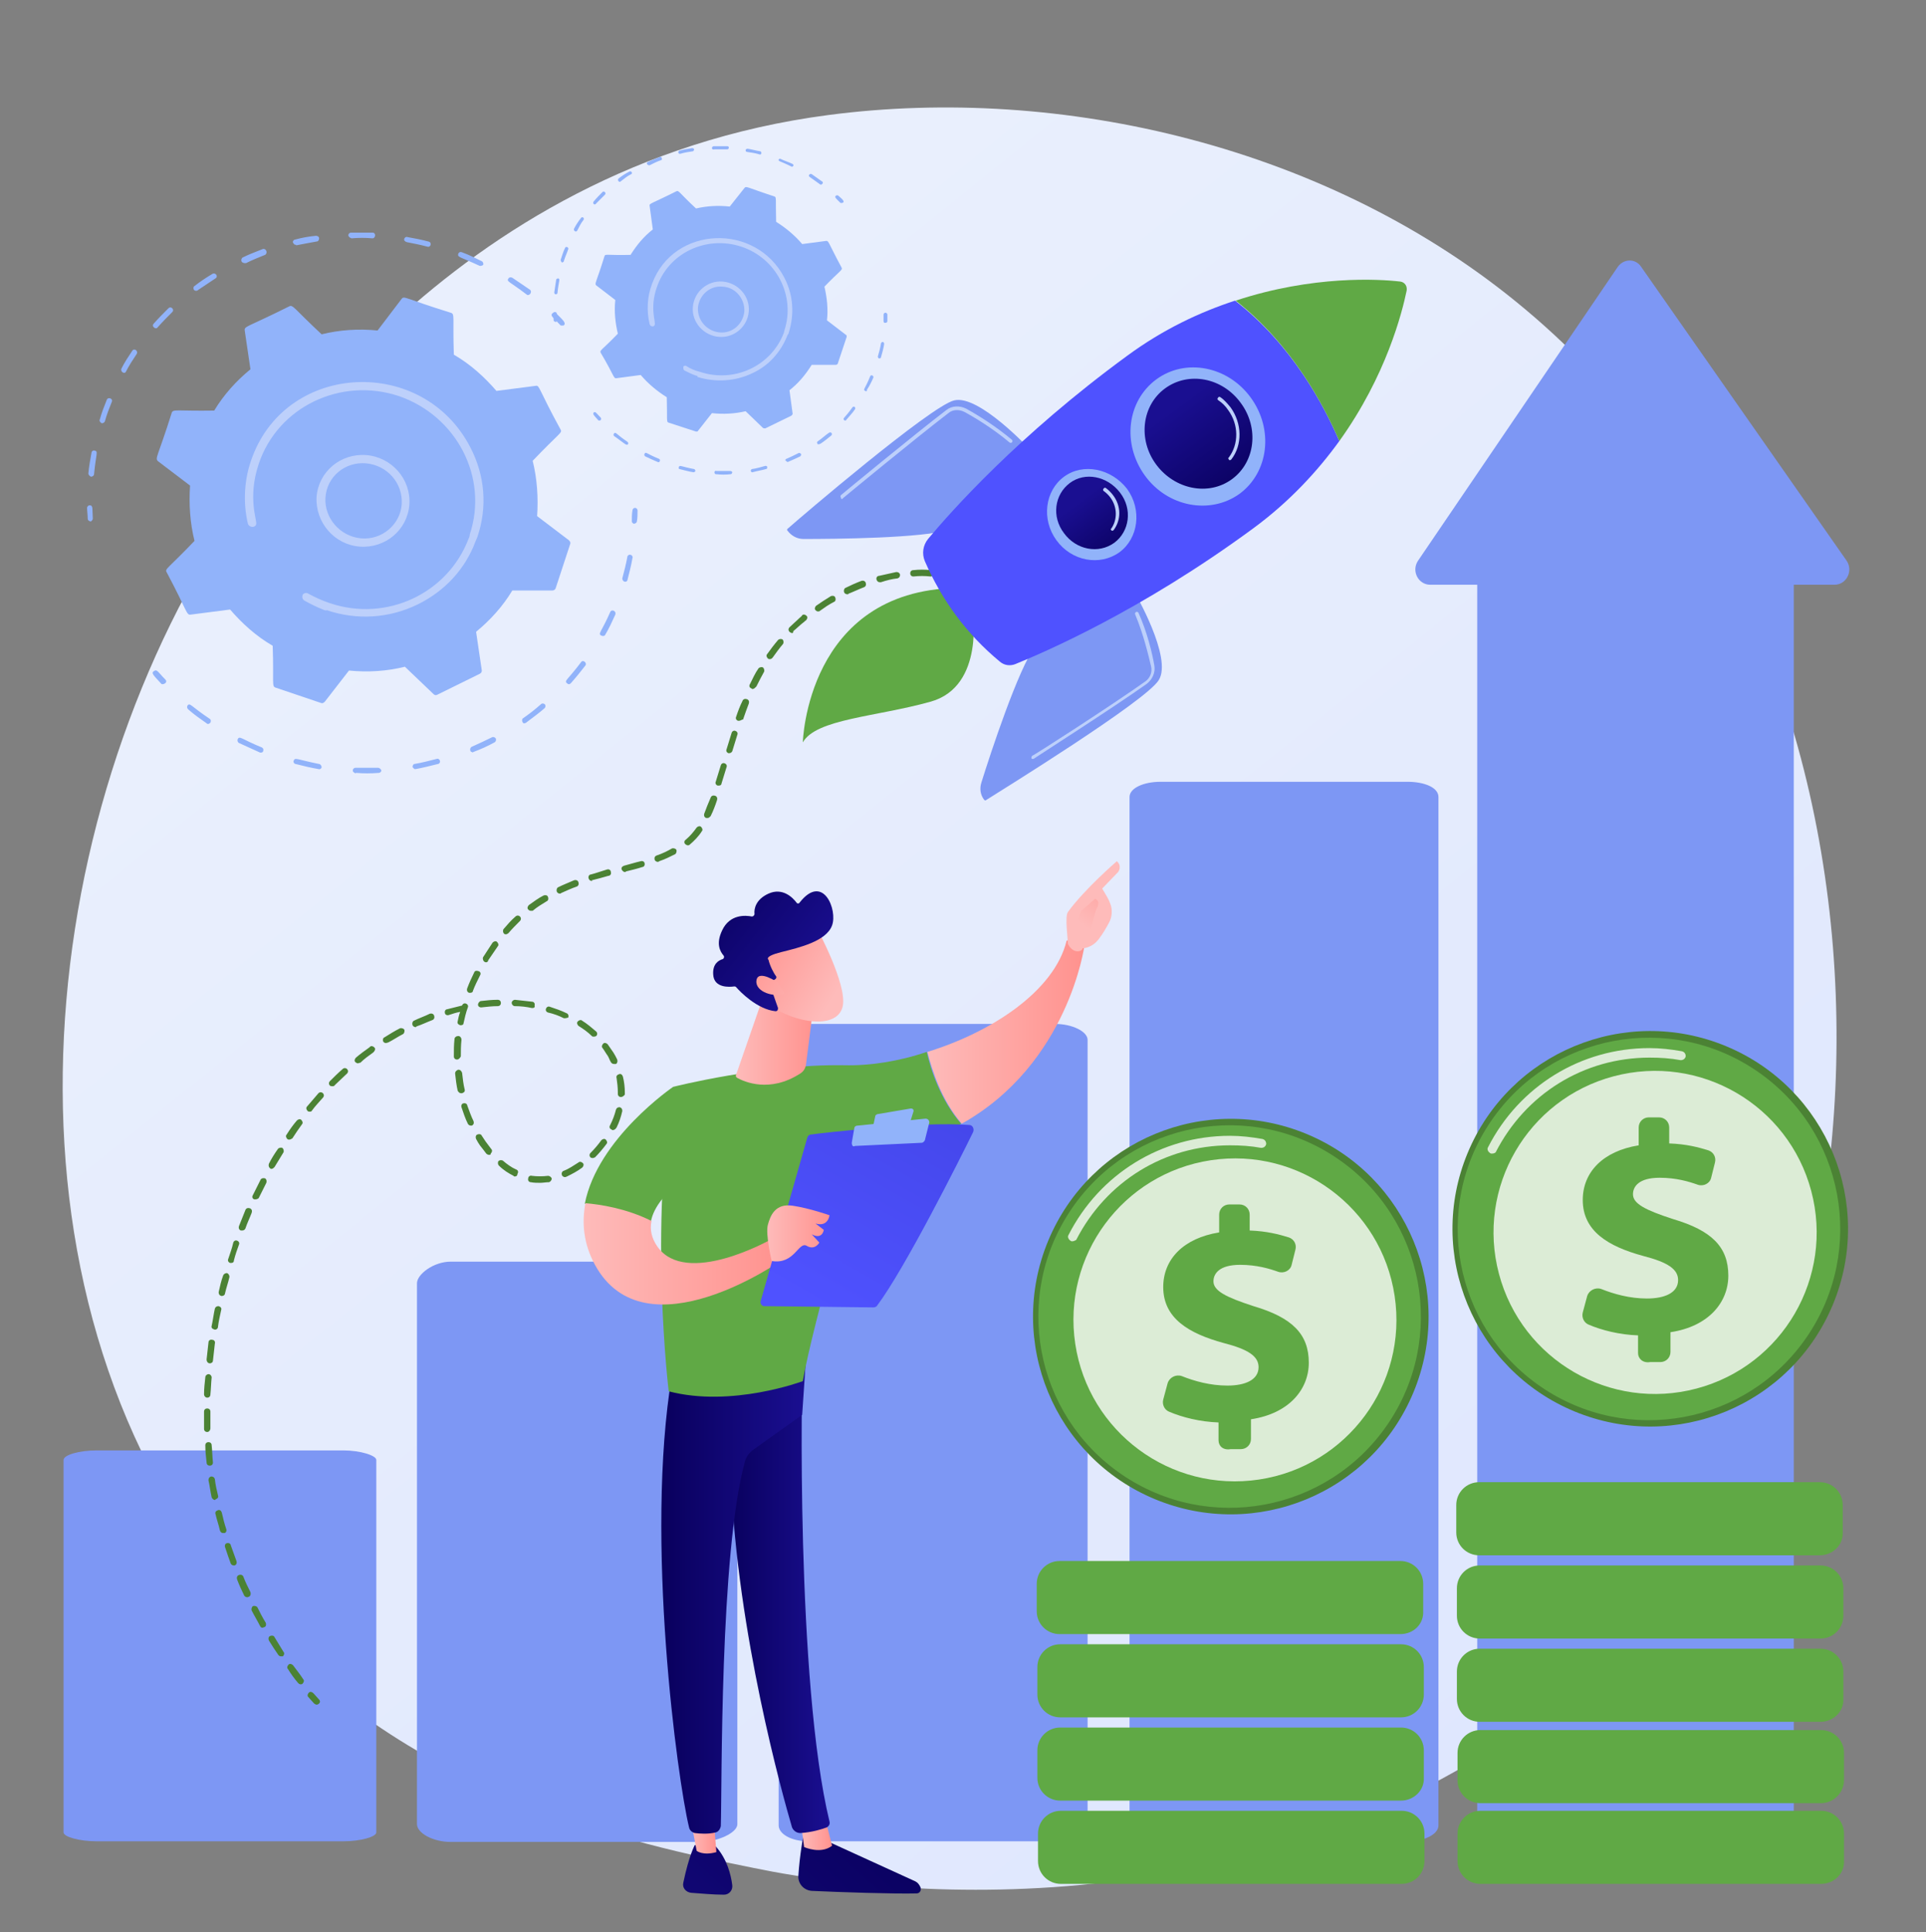 <?xml version="1.0" encoding="utf-8"?>
<!-- Generator: Adobe Illustrator 24.1.2, SVG Export Plug-In . SVG Version: 6.00 Build 0)  -->
<svg version="1.1" id="Capa_1" xmlns="http://www.w3.org/2000/svg" xmlns:xlink="http://www.w3.org/1999/xlink" x="0px" y="0px"
	 viewBox="0 0 303 304" style="enable-background:new 0 0 303 304;" xml:space="preserve">
<rect x="0" y="0" width="303" height="304" fill="#808080" stroke="none"/>
<style type="text/css">
	.st0{fill:#FFFFFF;}
	.st1{fill:#60A945;}
	.st2{fill:none;stroke:#5FA744;stroke-width:7;stroke-linecap:round;stroke-miterlimit:10;}
	.st3{fill:none;stroke:#5FA744;stroke-width:3;stroke-linecap:round;stroke-miterlimit:10;}
	.st4{fill:#5FA744;}
	.st5{fill:#27348B;}
	.st6{fill:#5FAA44;}
	.st7{fill:none;stroke:#5FA744;stroke-miterlimit:10;}
	.st8{fill:url(#SVGID_1_);}
	.st9{fill:url(#SVGID_2_);}
	.st10{fill:url(#SVGID_3_);}
	.st11{fill:url(#SVGID_4_);}
	.st12{fill:url(#SVGID_5_);}
	.st13{fill:url(#SVGID_6_);}
	.st14{fill:url(#SVGID_7_);}
	.st15{fill:url(#SVGID_8_);}
	.st16{fill:url(#SVGID_9_);}
	.st17{fill:url(#SVGID_10_);}
	.st18{fill:url(#SVGID_11_);}
	.st19{fill:url(#SVGID_12_);}
	.st20{fill:url(#SVGID_13_);}
	.st21{fill:url(#SVGID_14_);}
	.st22{fill:url(#SVGID_15_);}
	.st23{fill:url(#SVGID_16_);}
	.st24{fill:url(#SVGID_17_);}
	.st25{fill:url(#SVGID_18_);}
	.st26{fill:url(#SVGID_19_);}
	.st27{fill:url(#SVGID_20_);}
	.st28{fill:url(#SVGID_21_);}
	.st29{fill:url(#SVGID_22_);}
	.st30{fill:url(#SVGID_23_);}
	.st31{fill:#442680;}
	.st32{fill:#2C3B5A;}
	.st33{fill:none;stroke:#FFFFFF;stroke-miterlimit:10;}
	.st34{fill:#F8F9FA;}
	.st35{fill:url(#SVGID_24_);}
	.st36{fill:#BDD0FB;}
	.st37{opacity:0.62;fill:#FFFFFF;}
	.st38{fill:#DCE5FE;}
	.st39{fill:url(#SVGID_25_);}
	.st40{fill:url(#SVGID_26_);}
	.st41{fill:url(#SVGID_27_);}
	.st42{fill:#91B3FA;}
	.st43{fill:url(#SVGID_28_);}
	.st44{fill:#4B8234;}
	.st45{opacity:0.74;}
	.st46{opacity:0.65;}
	.st47{opacity:0.78;}
	.st48{fill:url(#SVGID_29_);}
	.st49{fill:url(#SVGID_30_);}
	.st50{fill:url(#SVGID_31_);}
	.st51{fill:url(#SVGID_32_);}
	.st52{fill:url(#SVGID_33_);}
	.st53{fill:url(#SVGID_34_);}
	.st54{fill:url(#SVGID_35_);}
	.st55{fill:url(#SVGID_36_);}
	.st56{fill:url(#SVGID_37_);}
	.st57{fill:url(#SVGID_38_);}
	.st58{fill:url(#SVGID_39_);}
	.st59{fill:url(#SVGID_40_);}
	.st60{fill:url(#SVGID_41_);}
	.st61{fill:url(#SVGID_42_);}
	.st62{fill:#F0F0F0;}
	.st63{clip-path:url(#SVGID_44_);}
	.st64{opacity:0.67;fill:#FFFFFF;}
	.st65{fill:url(#SVGID_45_);}
	.st66{fill:url(#SVGID_46_);}
	.st67{fill:url(#SVGID_47_);}
	.st68{fill:url(#SVGID_48_);}
	.st69{fill:url(#SVGID_49_);}
	.st70{fill:url(#SVGID_50_);}
	.st71{fill:url(#SVGID_51_);}
	.st72{fill:url(#SVGID_52_);}
	.st73{fill:url(#SVGID_53_);}
	.st74{fill:url(#SVGID_54_);}
	.st75{fill:url(#SVGID_55_);}
	.st76{fill:url(#SVGID_56_);}
	.st77{fill:url(#SVGID_57_);}
	.st78{fill:url(#SVGID_58_);}
	.st79{opacity:0.81;}
	.st80{opacity:0.88;}
	.st81{opacity:0.8;}
	.st82{fill:url(#SVGID_59_);}
	.st83{fill:url(#SVGID_60_);}
	.st84{fill:url(#SVGID_61_);}
	.st85{fill:url(#SVGID_62_);}
	.st86{fill:url(#SVGID_63_);}
	.st87{fill:url(#SVGID_64_);}
	.st88{fill:url(#SVGID_65_);}
	.st89{fill:url(#SVGID_66_);}
	.st90{fill:url(#SVGID_67_);}
	.st91{fill:url(#SVGID_68_);}
	.st92{fill:url(#SVGID_69_);}
	.st93{fill:url(#SVGID_70_);}
	.st94{fill:url(#SVGID_71_);}
	.st95{fill:url(#SVGID_72_);}
	.st96{fill:url(#SVGID_73_);}
	.st97{fill:url(#SVGID_74_);}
	.st98{fill:url(#SVGID_75_);}
	.st99{fill:url(#SVGID_76_);}
	.st100{fill:url(#SVGID_77_);}
	.st101{fill:#7D97F4;}
	.st102{fill:url(#SVGID_78_);}
	.st103{fill:url(#SVGID_79_);}
	.st104{fill:url(#SVGID_80_);}
	.st105{fill:url(#SVGID_81_);}
	.st106{fill:url(#SVGID_82_);}
	.st107{fill:url(#SVGID_83_);}
	.st108{fill:url(#SVGID_84_);}
	.st109{fill:url(#SVGID_85_);}
	.st110{fill:url(#SVGID_86_);}
	.st111{fill:url(#SVGID_87_);}
	.st112{fill:url(#SVGID_88_);}
	.st113{fill:url(#SVGID_89_);}
	.st114{fill:url(#SVGID_90_);}
	.st115{fill:url(#SVGID_91_);}
	.st116{fill:url(#SVGID_92_);}
	.st117{fill:url(#SVGID_93_);}
	.st118{fill:url(#SVGID_94_);}
	.st119{fill:url(#SVGID_95_);}
	.st120{fill:url(#SVGID_96_);}
	.st121{fill:url(#SVGID_97_);}
	.st122{fill:url(#SVGID_98_);}
	.st123{fill:url(#SVGID_99_);}
	.st124{fill:url(#SVGID_100_);}
	.st125{fill:url(#SVGID_101_);}
	.st126{fill:url(#SVGID_102_);}
	.st127{fill:url(#SVGID_103_);}
	.st128{fill:url(#SVGID_104_);}
	.st129{fill:url(#SVGID_105_);}
	.st130{fill:url(#SVGID_106_);}
	.st131{fill:url(#SVGID_107_);}
	.st132{fill:url(#SVGID_108_);}
	.st133{fill:url(#SVGID_109_);}
	.st134{fill:url(#SVGID_110_);}
	.st135{fill:url(#SVGID_111_);}
	.st136{fill:url(#SVGID_112_);}
	.st137{fill:url(#SVGID_113_);}
	.st138{fill:url(#SVGID_114_);}
	.st139{fill:url(#SVGID_115_);}
	.st140{fill:url(#SVGID_116_);}
	.st141{fill:url(#SVGID_117_);}
	.st142{opacity:0.6;fill:#FFFFFF;}
	.st143{opacity:0.78;fill:#FFFFFF;}
	.st144{fill:url(#SVGID_118_);}
	.st145{fill:url(#SVGID_119_);}
	.st146{fill:url(#SVGID_120_);}
	.st147{fill:url(#SVGID_121_);}
	.st148{fill:url(#SVGID_122_);}
	.st149{fill:url(#SVGID_123_);}
	.st150{fill:url(#SVGID_124_);}
	.st151{fill:url(#SVGID_125_);}
	.st152{fill:url(#SVGID_126_);}
	.st153{fill:url(#SVGID_127_);}
	.st154{fill:url(#SVGID_128_);}
	.st155{fill:url(#SVGID_129_);}
	.st156{fill:url(#SVGID_130_);}
	.st157{fill:url(#SVGID_131_);}
	.st158{fill:#4E8438;}
	.st159{fill:url(#SVGID_132_);}
	.st160{fill:url(#SVGID_133_);}
	.st161{fill:url(#SVGID_134_);}
	.st162{fill:url(#SVGID_135_);}
	.st163{fill:url(#SVGID_136_);}
	.st164{fill:url(#SVGID_137_);}
	.st165{fill:url(#SVGID_138_);}
	.st166{fill:url(#SVGID_139_);}
	.st167{fill:url(#SVGID_140_);}
	.st168{fill:url(#SVGID_141_);}
	.st169{fill:url(#SVGID_142_);}
	.st170{fill:url(#SVGID_143_);}
	.st171{fill:url(#SVGID_144_);}
	.st172{fill:url(#SVGID_145_);}
	.st173{clip-path:url(#SVGID_147_);}
	.st174{fill:url(#SVGID_148_);}
	.st175{fill:url(#SVGID_149_);}
	.st176{fill:url(#SVGID_150_);}
	.st177{fill:url(#SVGID_151_);}
	.st178{fill:url(#SVGID_152_);}
	.st179{fill:url(#SVGID_153_);}
	.st180{fill:url(#SVGID_154_);}
	.st181{fill:url(#SVGID_155_);}
	.st182{fill:url(#SVGID_156_);}
	.st183{fill:url(#SVGID_157_);}
	.st184{fill:url(#SVGID_158_);}
	.st185{fill:url(#SVGID_159_);}
	.st186{fill:url(#SVGID_160_);}
	.st187{fill:url(#SVGID_161_);}
	.st188{fill:url(#SVGID_162_);}
	.st189{fill:url(#SVGID_163_);}
	.st190{fill:url(#SVGID_164_);}
	.st191{fill:url(#SVGID_165_);}
	.st192{fill:url(#SVGID_166_);}
	.st193{fill:url(#SVGID_167_);}
	.st194{fill:url(#SVGID_168_);}
	.st195{fill:url(#SVGID_169_);}
	.st196{fill:url(#SVGID_170_);}
	.st197{fill:url(#SVGID_171_);}
	.st198{fill:url(#SVGID_172_);}
	.st199{fill:url(#SVGID_173_);}
	.st200{fill:url(#SVGID_174_);}
	.st201{fill:url(#SVGID_175_);}
	.st202{fill:url(#SVGID_176_);}
	.st203{fill:url(#SVGID_177_);}
	.st204{fill:url(#SVGID_178_);}
	.st205{fill:url(#SVGID_179_);}
	.st206{fill:url(#SVGID_180_);}
	.st207{fill:url(#SVGID_181_);}
	.st208{fill:url(#SVGID_182_);}
	.st209{fill:url(#SVGID_183_);}
	.st210{fill:url(#SVGID_184_);}
	.st211{fill:url(#SVGID_185_);}
	.st212{fill:url(#SVGID_186_);}
	.st213{fill:url(#SVGID_187_);}
	.st214{fill:url(#SVGID_188_);}
	.st215{fill:url(#SVGID_189_);}
	.st216{fill:url(#SVGID_190_);}
	.st217{fill:url(#SVGID_191_);}
	.st218{fill:url(#SVGID_192_);}
	.st219{fill:url(#SVGID_193_);}
	.st220{fill:url(#SVGID_194_);}
	.st221{fill:url(#SVGID_195_);}
	.st222{fill:url(#SVGID_196_);}
	.st223{fill:url(#SVGID_197_);}
	.st224{fill:url(#SVGID_198_);}
	.st225{fill:url(#SVGID_199_);}
	.st226{fill:url(#SVGID_200_);}
	.st227{fill:url(#SVGID_201_);}
	.st228{fill:url(#SVGID_202_);}
	.st229{fill:url(#SVGID_203_);}
	.st230{fill:url(#SVGID_204_);}
	.st231{fill:url(#SVGID_205_);}
	.st232{fill:url(#SVGID_206_);}
	.st233{fill:url(#SVGID_207_);}
	.st234{fill:url(#SVGID_208_);}
	.st235{fill:url(#SVGID_209_);}
	.st236{fill:url(#SVGID_210_);}
	.st237{fill:url(#SVGID_211_);}
	.st238{fill:url(#SVGID_212_);}
	.st239{fill:url(#SVGID_213_);}
	.st240{fill:url(#SVGID_214_);}
	.st241{fill:url(#SVGID_215_);}
	.st242{fill:url(#SVGID_216_);}
	.st243{fill:url(#SVGID_217_);}
	.st244{fill:url(#SVGID_218_);}
	.st245{fill:url(#SVGID_219_);}
	.st246{fill:url(#SVGID_220_);}
	.st247{fill:url(#SVGID_221_);}
	.st248{fill:url(#SVGID_222_);}
	.st249{fill:url(#SVGID_223_);}
	.st250{fill:url(#SVGID_224_);}
	.st251{fill:url(#SVGID_225_);}
	.st252{fill:url(#SVGID_226_);}
	.st253{fill:url(#SVGID_227_);}
	.st254{fill:url(#SVGID_228_);}
	.st255{fill:url(#SVGID_229_);}
	.st256{fill:url(#SVGID_230_);}
	.st257{fill:url(#SVGID_231_);}
	.st258{fill:url(#SVGID_232_);}
	.st259{fill:url(#SVGID_233_);}
	.st260{fill:url(#SVGID_234_);}
	.st261{fill:url(#SVGID_235_);}
	.st262{fill:url(#SVGID_236_);}
	.st263{fill:url(#SVGID_237_);}
	.st264{fill:url(#SVGID_238_);}
	.st265{fill:url(#SVGID_239_);}
	.st266{fill:url(#SVGID_240_);}
	.st267{fill:url(#SVGID_241_);}
	.st268{fill:url(#SVGID_242_);}
	.st269{fill:url(#SVGID_243_);}
	.st270{fill:url(#SVGID_244_);}
	.st271{fill:url(#SVGID_245_);}
	.st272{fill:url(#SVGID_246_);}
	.st273{fill:url(#SVGID_247_);}
	.st274{fill:url(#SVGID_248_);}
	.st275{fill:url(#SVGID_249_);}
	.st276{fill:url(#SVGID_250_);}
	.st277{fill:url(#SVGID_251_);}
	.st278{fill:url(#SVGID_252_);}
	.st279{fill:url(#SVGID_253_);}
	.st280{fill:url(#SVGID_254_);}
	.st281{fill:url(#SVGID_255_);}
	.st282{fill:url(#SVGID_256_);}
	.st283{fill:url(#SVGID_257_);}
	.st284{fill:url(#SVGID_258_);}
	.st285{fill:url(#SVGID_259_);}
	.st286{fill:url(#SVGID_260_);}
	.st287{fill:url(#SVGID_261_);}
	.st288{fill:url(#SVGID_262_);}
	.st289{fill:url(#SVGID_263_);}
	.st290{fill:url(#SVGID_264_);}
	.st291{fill:url(#SVGID_265_);}
	.st292{fill:url(#SVGID_266_);}
	.st293{fill:url(#SVGID_267_);}
	.st294{fill:url(#SVGID_268_);}
	.st295{fill:url(#SVGID_269_);}
	.st296{fill:url(#SVGID_270_);}
	.st297{fill:url(#SVGID_271_);}
	.st298{fill:url(#SVGID_272_);}
	.st299{fill:url(#SVGID_273_);}
	.st300{fill:url(#SVGID_274_);}
	.st301{fill:url(#SVGID_275_);}
	.st302{fill:url(#SVGID_276_);}
	.st303{fill:url(#SVGID_277_);}
	.st304{fill:url(#SVGID_278_);}
	.st305{fill:url(#SVGID_279_);}
	.st306{fill:url(#SVGID_280_);}
	.st307{fill:url(#SVGID_281_);}
	.st308{fill:url(#SVGID_282_);}
	.st309{fill:url(#SVGID_283_);}
	.st310{fill:url(#SVGID_284_);}
	.st311{fill:url(#SVGID_285_);}
	.st312{fill:url(#SVGID_286_);}
	.st313{fill:url(#SVGID_287_);}
	.st314{fill:url(#SVGID_288_);}
	.st315{fill:url(#SVGID_289_);}
	.st316{fill:url(#SVGID_290_);}
	.st317{fill:url(#SVGID_291_);}
	.st318{fill:url(#SVGID_292_);}
	.st319{fill:url(#SVGID_293_);}
	.st320{fill:url(#SVGID_294_);}
	.st321{fill:url(#SVGID_295_);}
	.st322{fill:url(#SVGID_296_);}
	.st323{fill:url(#SVGID_297_);}
	.st324{fill:url(#SVGID_298_);}
	.st325{fill:url(#SVGID_299_);}
	.st326{fill:url(#SVGID_300_);}
	.st327{fill:url(#SVGID_301_);}
	.st328{fill:url(#SVGID_302_);}
	.st329{fill:url(#SVGID_303_);}
	.st330{fill:url(#SVGID_304_);}
	.st331{fill:url(#SVGID_305_);}
	.st332{fill:url(#SVGID_306_);}
	.st333{fill:url(#SVGID_307_);}
	.st334{fill:url(#SVGID_308_);}
	.st335{fill:url(#SVGID_309_);}
	.st336{fill:url(#SVGID_310_);}
	.st337{fill:url(#SVGID_311_);}
	.st338{fill:url(#SVGID_312_);}
	.st339{fill:url(#SVGID_313_);}
	.st340{fill:url(#SVGID_314_);}
	.st341{fill:url(#SVGID_315_);}
	.st342{fill:url(#SVGID_316_);}
	.st343{fill:url(#SVGID_317_);}
	.st344{fill:url(#SVGID_318_);}
	.st345{fill:url(#SVGID_319_);}
	.st346{fill:url(#SVGID_320_);}
	.st347{fill:url(#SVGID_321_);}
	.st348{fill:url(#SVGID_322_);}
	.st349{fill:url(#SVGID_323_);}
	.st350{fill:url(#SVGID_324_);}
	.st351{fill:url(#SVGID_325_);}
	.st352{fill:url(#SVGID_326_);}
	.st353{fill:url(#SVGID_327_);}
	.st354{fill:url(#SVGID_328_);}
	.st355{fill:url(#SVGID_329_);}
	.st356{fill:url(#SVGID_330_);}
	.st357{fill:url(#SVGID_331_);}
	.st358{fill:url(#SVGID_332_);}
	.st359{fill:url(#SVGID_333_);}
	.st360{fill:url(#SVGID_334_);}
	.st361{fill:url(#SVGID_335_);}
	.st362{fill:url(#SVGID_336_);}
	.st363{fill:url(#SVGID_337_);}
	.st364{fill:url(#SVGID_338_);}
	.st365{fill:url(#SVGID_339_);}
	.st366{fill:url(#SVGID_340_);}
	.st367{fill:url(#SVGID_341_);}
	.st368{fill:url(#SVGID_342_);}
	.st369{fill:url(#SVGID_343_);}
	.st370{fill:url(#SVGID_344_);}
	.st371{fill:url(#SVGID_345_);}
	.st372{fill:url(#SVGID_346_);}
	.st373{opacity:0.87;fill:#FFFFFF;}
	.st374{fill:url(#SVGID_347_);}
	.st375{fill:url(#SVGID_348_);}
	.st376{fill:url(#SVGID_349_);}
	.st377{fill:url(#SVGID_350_);}
	.st378{fill:url(#SVGID_351_);}
	.st379{fill:url(#SVGID_352_);}
	.st380{fill:url(#SVGID_353_);}
	.st381{fill:url(#SVGID_354_);}
	.st382{fill:url(#SVGID_355_);}
	.st383{fill:url(#SVGID_356_);}
	.st384{fill:url(#SVGID_357_);}
	.st385{fill:url(#SVGID_358_);}
	.st386{fill:url(#SVGID_359_);}
	.st387{fill:url(#SVGID_360_);}
	.st388{fill:url(#SVGID_361_);}
	.st389{fill:url(#SVGID_362_);}
	.st390{fill:url(#SVGID_363_);}
	.st391{fill:url(#SVGID_364_);}
	.st392{fill:url(#SVGID_365_);}
	.st393{fill:url(#SVGID_366_);}
	.st394{fill:url(#SVGID_367_);}
	.st395{fill:url(#SVGID_368_);}
	.st396{fill:url(#SVGID_369_);}
	.st397{fill:url(#SVGID_370_);}
	.st398{fill:url(#SVGID_371_);}
	.st399{fill:url(#SVGID_372_);}
	.st400{fill:url(#SVGID_373_);}
	.st401{fill:url(#SVGID_374_);}
	.st402{fill:url(#SVGID_375_);}
	.st403{fill:url(#SVGID_376_);}
	.st404{fill:url(#SVGID_377_);}
	.st405{fill:url(#SVGID_378_);}
	.st406{fill:url(#SVGID_379_);}
	.st407{fill:url(#SVGID_380_);}
	.st408{fill:url(#SVGID_381_);}
	.st409{fill:url(#SVGID_382_);}
	.st410{fill:url(#SVGID_383_);}
	.st411{fill:url(#SVGID_384_);}
	.st412{fill:url(#SVGID_385_);}
	.st413{fill:url(#SVGID_386_);}
	.st414{fill:url(#SVGID_387_);}
	.st415{fill:url(#SVGID_388_);}
	.st416{fill:url(#SVGID_389_);}
	.st417{fill:url(#SVGID_390_);}
	.st418{fill:url(#SVGID_391_);}
	.st419{fill:url(#SVGID_392_);}
	.st420{fill:url(#SVGID_393_);}
	.st421{fill:url(#SVGID_394_);}
	.st422{fill:url(#SVGID_395_);}
	.st423{fill:url(#SVGID_396_);}
	.st424{fill:url(#SVGID_397_);}
	.st425{fill:url(#SVGID_398_);}
	.st426{fill:url(#SVGID_399_);}
	.st427{fill:url(#SVGID_400_);}
	.st428{fill:url(#SVGID_401_);}
	.st429{fill:url(#SVGID_402_);}
	.st430{fill:url(#SVGID_403_);}
	.st431{fill:url(#SVGID_404_);}
	.st432{fill:url(#SVGID_405_);}
	.st433{fill:url(#SVGID_406_);}
	.st434{fill:url(#SVGID_407_);}
	.st435{fill:url(#SVGID_408_);}
	.st436{fill:url(#SVGID_409_);}
	.st437{fill:url(#SVGID_410_);}
	.st438{fill:url(#SVGID_411_);}
	.st439{fill:url(#SVGID_412_);}
	.st440{fill:url(#SVGID_413_);}
	.st441{fill:url(#SVGID_414_);}
	.st442{fill:url(#SVGID_415_);}
	.st443{fill:url(#SVGID_416_);}
	.st444{fill:url(#SVGID_417_);}
	.st445{fill:url(#SVGID_418_);}
	.st446{fill:url(#SVGID_419_);}
	.st447{fill:url(#SVGID_420_);}
	.st448{fill:url(#SVGID_421_);}
	.st449{fill:url(#SVGID_422_);}
	.st450{fill:url(#SVGID_423_);}
	.st451{fill:url(#SVGID_424_);}
	.st452{fill:url(#SVGID_425_);}
	.st453{fill:url(#SVGID_426_);}
	.st454{fill:url(#SVGID_427_);}
	.st455{fill:url(#SVGID_428_);}
	.st456{fill:url(#SVGID_429_);}
	.st457{fill:url(#SVGID_430_);}
	.st458{fill:url(#SVGID_431_);}
	.st459{fill:url(#SVGID_432_);}
	.st460{fill:url(#SVGID_433_);}
	.st461{fill:url(#SVGID_434_);}
	.st462{fill:url(#SVGID_435_);}
	.st463{fill:url(#SVGID_436_);}
	.st464{fill:url(#SVGID_437_);}
	.st465{fill:url(#SVGID_438_);}
	.st466{fill:url(#SVGID_439_);}
	.st467{fill:url(#SVGID_440_);}
	.st468{fill:url(#SVGID_441_);}
	.st469{fill:url(#SVGID_442_);}
	.st470{fill:url(#SVGID_443_);}
	.st471{fill:url(#SVGID_444_);}
	.st472{fill:url(#SVGID_445_);}
	.st473{fill:url(#SVGID_446_);}
	.st474{fill:url(#SVGID_447_);}
	.st475{fill:url(#SVGID_448_);}
	.st476{opacity:0.6;}
	.st477{fill:url(#SVGID_449_);}
	.st478{fill:url(#SVGID_450_);}
	.st479{fill:url(#SVGID_451_);}
	.st480{fill:url(#SVGID_452_);}
	.st481{fill:url(#SVGID_453_);}
	.st482{opacity:0.5;fill:#FFFFFF;}
	.st483{fill:url(#SVGID_454_);}
	.st484{fill:url(#SVGID_455_);}
	.st485{fill:url(#SVGID_456_);}
	.st486{fill:url(#SVGID_457_);}
	.st487{fill:url(#SVGID_458_);}
	.st488{fill:url(#SVGID_459_);}
	.st489{fill:url(#SVGID_460_);}
	.st490{fill:url(#SVGID_461_);}
	.st491{fill:url(#SVGID_462_);}
	.st492{fill:url(#SVGID_463_);}
	.st493{fill:url(#SVGID_464_);}
	.st494{fill:url(#SVGID_465_);}
	.st495{fill:url(#SVGID_466_);}
	.st496{fill:url(#SVGID_467_);}
	.st497{fill:url(#SVGID_468_);}
	.st498{fill:url(#SVGID_469_);}
	.st499{fill:url(#SVGID_470_);}
	.st500{fill:url(#SVGID_471_);}
	.st501{fill:url(#SVGID_472_);}
	.st502{fill:url(#SVGID_473_);}
	.st503{fill:url(#SVGID_474_);}
	.st504{fill:url(#SVGID_475_);}
	.st505{fill:url(#SVGID_476_);}
	.st506{fill:url(#SVGID_477_);}
	.st507{fill:url(#SVGID_478_);}
	.st508{fill:url(#SVGID_479_);}
	.st509{fill:url(#SVGID_480_);}
	.st510{fill:url(#SVGID_481_);}
	.st511{fill:url(#SVGID_482_);}
	.st512{opacity:0.53;fill:#FFFFFF;}
	.st513{fill:url(#SVGID_483_);}
	.st514{fill:url(#SVGID_484_);}
	.st515{fill:url(#SVGID_485_);}
	.st516{fill:url(#SVGID_486_);}
	.st517{fill:url(#SVGID_487_);}
	.st518{fill:url(#SVGID_488_);}
	.st519{fill:url(#SVGID_489_);}
	.st520{fill:url(#SVGID_490_);}
	.st521{fill:url(#SVGID_491_);}
	.st522{fill:url(#SVGID_492_);}
	.st523{fill:url(#SVGID_493_);}
	.st524{fill:url(#SVGID_494_);}
	.st525{fill:url(#SVGID_495_);}
	.st526{fill:url(#SVGID_496_);}
	.st527{fill:url(#SVGID_497_);}
	.st528{opacity:0.3;}
	.st529{opacity:0.7;fill:#FFFFFF;}
	.st530{fill:url(#SVGID_498_);}
	.st531{fill:url(#SVGID_499_);}
	.st532{fill:url(#SVGID_500_);}
	.st533{fill:url(#SVGID_501_);}
	.st534{fill:url(#SVGID_502_);}
	.st535{fill:url(#SVGID_503_);}
	.st536{fill:url(#SVGID_504_);}
	.st537{fill:url(#SVGID_505_);}
	.st538{fill:url(#SVGID_506_);}
	.st539{fill:url(#SVGID_507_);}
	.st540{fill:url(#SVGID_508_);}
	.st541{fill:url(#SVGID_509_);}
	.st542{fill:url(#SVGID_510_);}
	.st543{fill:url(#SVGID_511_);}
	.st544{fill:url(#SVGID_512_);}
	.st545{fill:url(#SVGID_513_);}
	.st546{fill:url(#SVGID_514_);}
	.st547{fill:url(#SVGID_515_);}
	.st548{fill:url(#SVGID_516_);}
	.st549{fill:url(#SVGID_517_);}
	.st550{fill:url(#SVGID_518_);}
	.st551{fill:url(#SVGID_519_);}
	.st552{fill:url(#SVGID_520_);}
	.st553{fill:url(#SVGID_521_);}
	.st554{fill:url(#SVGID_522_);}
	.st555{fill:url(#SVGID_523_);}
	.st556{opacity:0.57;fill:#FFFFFF;}
	.st557{opacity:0.57;}
	.st558{fill:url(#SVGID_524_);}
	.st559{opacity:0.2;fill:#FFFFFF;}
	.st560{fill:url(#SVGID_525_);}
	.st561{fill:url(#SVGID_526_);}
	.st562{fill:url(#SVGID_527_);}
	.st563{fill:url(#SVGID_528_);}
	.st564{fill:url(#SVGID_529_);}
	.st565{fill:url(#SVGID_530_);}
	.st566{fill:url(#SVGID_531_);}
	.st567{fill:url(#SVGID_532_);}
	.st568{fill:url(#SVGID_533_);}
	.st569{fill:url(#SVGID_534_);}
	.st570{opacity:0.63;fill:url(#SVGID_535_);}
	.st571{opacity:0.63;fill:url(#SVGID_536_);}
	.st572{opacity:0.63;fill:url(#SVGID_537_);}
	.st573{opacity:0.74;fill:#FFFFFF;}
	.st574{fill:url(#SVGID_538_);}
	.st575{fill:url(#SVGID_539_);}
	.st576{fill:url(#SVGID_540_);}
	.st577{fill:url(#SVGID_541_);}
	.st578{fill:url(#SVGID_542_);}
	.st579{fill:url(#SVGID_543_);}
	.st580{fill:url(#SVGID_544_);}
	.st581{fill:url(#SVGID_545_);}
	.st582{fill:url(#SVGID_546_);}
	.st583{fill:url(#SVGID_547_);}
	.st584{fill:url(#SVGID_548_);}
	.st585{fill:url(#SVGID_549_);}
	.st586{fill:url(#SVGID_550_);}
	.st587{fill:url(#SVGID_551_);}
	.st588{fill:url(#SVGID_552_);}
	.st589{fill:url(#SVGID_553_);}
	.st590{fill:url(#SVGID_554_);}
	.st591{fill:url(#SVGID_555_);}
	.st592{fill:url(#SVGID_556_);}
	.st593{fill:url(#SVGID_557_);}
	.st594{clip-path:url(#SVGID_559_);}
	.st595{fill:url(#SVGID_560_);}
	.st596{fill:url(#SVGID_561_);}
	.st597{fill:url(#SVGID_562_);}
	.st598{fill:url(#SVGID_563_);}
	.st599{fill:url(#SVGID_564_);}
	.st600{clip-path:url(#SVGID_566_);}
	.st601{fill:url(#SVGID_567_);}
	.st602{fill:url(#SVGID_568_);}
	.st603{fill:url(#SVGID_569_);}
	.st604{fill:url(#SVGID_570_);}
	.st605{fill:url(#SVGID_571_);}
	.st606{fill:url(#SVGID_572_);}
	.st607{fill:url(#SVGID_573_);}
	.st608{fill:url(#SVGID_574_);}
	.st609{fill:url(#SVGID_575_);}
	.st610{clip-path:url(#SVGID_577_);}
	.st611{fill:url(#SVGID_578_);}
	.st612{fill:url(#SVGID_579_);}
	.st613{fill:url(#SVGID_580_);}
	.st614{fill:url(#SVGID_581_);}
	.st615{fill:url(#SVGID_582_);}
	.st616{fill:url(#SVGID_583_);}
	.st617{fill:url(#SVGID_584_);}
	.st618{fill:url(#SVGID_585_);}
	.st619{fill:url(#SVGID_586_);}
	.st620{clip-path:url(#SVGID_588_);}
	.st621{fill:url(#SVGID_589_);}
	.st622{fill:url(#SVGID_590_);}
	.st623{fill:url(#SVGID_591_);}
	.st624{fill:url(#SVGID_592_);}
	.st625{fill:url(#SVGID_593_);}
	.st626{fill:url(#SVGID_594_);}
	.st627{fill:url(#SVGID_595_);}
	.st628{fill:url(#SVGID_596_);}
	.st629{fill:url(#SVGID_597_);}
	.st630{fill:url(#SVGID_598_);}
	.st631{fill:url(#SVGID_599_);}
	.st632{fill:url(#SVGID_600_);}
	.st633{fill:url(#SVGID_601_);}
	.st634{fill:url(#SVGID_602_);}
	.st635{fill:url(#SVGID_603_);}
	.st636{fill:url(#SVGID_604_);}
	.st637{fill:url(#SVGID_605_);}
	.st638{fill:url(#SVGID_606_);}
	.st639{fill:url(#SVGID_607_);}
	.st640{fill:url(#SVGID_608_);}
	.st641{fill:url(#SVGID_609_);}
	.st642{fill:url(#SVGID_610_);}
	.st643{fill:url(#SVGID_611_);}
	.st644{fill:url(#SVGID_612_);}
	.st645{fill:url(#SVGID_613_);}
	.st646{fill:url(#SVGID_614_);}
	.st647{fill:url(#SVGID_615_);}
	.st648{fill:url(#SVGID_616_);}
	.st649{fill:url(#SVGID_617_);}
	.st650{fill:url(#SVGID_618_);}
	.st651{fill:url(#SVGID_619_);}
	.st652{fill:url(#SVGID_620_);}
	.st653{fill:url(#SVGID_621_);}
	.st654{fill:url(#SVGID_622_);}
	.st655{fill:url(#SVGID_623_);}
	.st656{fill:url(#SVGID_624_);}
	.st657{fill:url(#SVGID_625_);}
	.st658{fill:url(#SVGID_626_);}
	.st659{fill:url(#SVGID_627_);}
	.st660{fill:url(#SVGID_628_);}
	.st661{fill:url(#SVGID_629_);}
	.st662{fill:url(#SVGID_630_);}
	.st663{fill:url(#SVGID_631_);}
	.st664{fill:url(#SVGID_632_);}
	.st665{fill:url(#SVGID_633_);}
	.st666{fill:url(#SVGID_634_);}
	.st667{fill:url(#SVGID_635_);}
	.st668{fill:url(#SVGID_636_);}
	.st669{clip-path:url(#SVGID_638_);}
	.st670{fill:url(#SVGID_639_);}
	.st671{fill:url(#SVGID_640_);}
	.st672{fill:url(#SVGID_641_);}
	.st673{fill:url(#SVGID_642_);}
	.st674{fill:url(#SVGID_643_);}
	.st675{fill:url(#SVGID_644_);}
	.st676{fill:url(#SVGID_645_);}
	.st677{fill:url(#SVGID_646_);}
	.st678{clip-path:url(#SVGID_648_);}
	.st679{fill:url(#SVGID_649_);}
	.st680{fill:url(#SVGID_650_);}
	.st681{fill:url(#SVGID_651_);}
	.st682{fill:url(#SVGID_652_);}
	.st683{fill:url(#SVGID_653_);}
	.st684{fill:url(#SVGID_654_);}
	.st685{fill:url(#SVGID_655_);}
	.st686{fill:url(#SVGID_656_);}
	.st687{fill:url(#SVGID_657_);}
	.st688{fill:url(#SVGID_658_);}
	.st689{fill:url(#SVGID_659_);}
	.st690{clip-path:url(#SVGID_661_);}
	.st691{fill:url(#SVGID_662_);}
	.st692{fill:url(#SVGID_663_);}
	.st693{fill:url(#SVGID_664_);}
	.st694{fill:url(#SVGID_665_);}
	.st695{fill:url(#SVGID_666_);}
	.st696{fill:url(#SVGID_667_);}
	.st697{fill:url(#SVGID_668_);}
	.st698{fill:url(#SVGID_669_);}
	.st699{fill:url(#SVGID_670_);}
	.st700{fill:url(#SVGID_671_);}
	.st701{fill:url(#SVGID_672_);}
	.st702{fill:url(#SVGID_673_);}
	.st703{fill:url(#SVGID_674_);}
	.st704{fill:url(#SVGID_675_);}
	.st705{fill:url(#SVGID_676_);}
	.st706{fill:url(#SVGID_677_);}
	.st707{fill:url(#SVGID_678_);}
	.st708{fill:url(#SVGID_679_);}
	.st709{fill:url(#SVGID_680_);}
	.st710{fill:url(#SVGID_681_);}
	.st711{fill:url(#SVGID_682_);}
	.st712{fill:url(#SVGID_683_);}
	.st713{fill:url(#SVGID_684_);}
	.st714{fill:url(#SVGID_685_);}
	.st715{opacity:0.63;fill:url(#SVGID_686_);}
	.st716{opacity:0.63;fill:url(#SVGID_687_);}
	.st717{opacity:0.63;fill:url(#SVGID_688_);}
	.st718{fill:url(#SVGID_689_);}
	.st719{fill:url(#SVGID_690_);}
	.st720{fill:url(#SVGID_691_);}
	.st721{fill:url(#SVGID_692_);}
	.st722{fill:url(#SVGID_693_);}
	.st723{fill:url(#SVGID_694_);}
	.st724{fill:url(#SVGID_695_);}
	.st725{fill:url(#SVGID_696_);}
	.st726{fill:url(#SVGID_697_);}
	.st727{fill:url(#SVGID_698_);}
	.st728{fill:url(#SVGID_699_);}
	.st729{fill:url(#SVGID_700_);}
	.st730{fill:url(#SVGID_701_);}
	.st731{fill:url(#SVGID_702_);}
	.st732{fill:url(#SVGID_703_);}
	.st733{fill:url(#SVGID_704_);}
	.st734{fill:url(#SVGID_705_);}
	.st735{fill:url(#SVGID_706_);}
	.st736{fill:url(#SVGID_707_);}
	.st737{fill:url(#SVGID_708_);}
	.st738{fill:url(#SVGID_709_);}
	.st739{fill:url(#SVGID_710_);}
	.st740{fill:url(#SVGID_711_);}
	.st741{fill:url(#SVGID_712_);}
	.st742{fill:url(#SVGID_713_);}
	.st743{fill:url(#SVGID_714_);}
	.st744{fill:url(#SVGID_715_);}
	.st745{fill:url(#SVGID_716_);}
	.st746{fill:url(#SVGID_717_);}
	.st747{fill:url(#SVGID_718_);}
	.st748{fill:url(#SVGID_719_);}
	.st749{fill:url(#SVGID_720_);}
	.st750{fill:url(#SVGID_721_);}
	.st751{fill:url(#SVGID_722_);}
	.st752{fill:url(#SVGID_723_);}
	.st753{fill:url(#SVGID_724_);}
	.st754{fill:url(#SVGID_725_);}
	.st755{fill:url(#SVGID_726_);}
	.st756{fill:url(#SVGID_727_);}
	.st757{fill:url(#SVGID_728_);}
	.st758{fill:url(#SVGID_729_);}
	.st759{fill:url(#SVGID_730_);}
	.st760{fill:url(#SVGID_731_);}
	.st761{fill:url(#SVGID_732_);}
	.st762{fill:url(#SVGID_733_);}
	.st763{fill:url(#SVGID_734_);}
	.st764{fill:url(#SVGID_735_);}
	.st765{fill:url(#SVGID_736_);}
	.st766{fill:url(#SVGID_737_);}
	.st767{fill:url(#SVGID_738_);}
	.st768{fill:url(#SVGID_739_);}
	.st769{fill:url(#SVGID_740_);}
	.st770{fill:url(#SVGID_741_);}
	.st771{fill:url(#SVGID_742_);}
	.st772{fill:url(#SVGID_743_);}
	.st773{fill:url(#SVGID_744_);}
	.st774{fill:url(#SVGID_745_);}
	.st775{clip-path:url(#SVGID_747_);}
	.st776{fill:url(#SVGID_748_);}
	.st777{fill:url(#SVGID_749_);}
	.st778{fill:url(#SVGID_750_);}
	.st779{fill:url(#SVGID_751_);}
	.st780{fill:url(#SVGID_752_);}
	.st781{fill:url(#SVGID_753_);}
	.st782{fill:url(#SVGID_754_);}
	.st783{fill:url(#SVGID_755_);}
	.st784{fill:url(#SVGID_756_);}
	.st785{fill:url(#SVGID_757_);}
	.st786{fill:url(#SVGID_758_);}
	.st787{fill:url(#SVGID_759_);}
	.st788{fill:url(#SVGID_760_);}
	.st789{fill:url(#SVGID_761_);}
	.st790{fill:url(#SVGID_762_);}
	.st791{fill:url(#SVGID_763_);}
	.st792{fill:url(#SVGID_764_);}
	.st793{fill:url(#SVGID_765_);}
	.st794{fill:url(#SVGID_766_);}
	.st795{fill:url(#SVGID_767_);}
	.st796{fill:url(#SVGID_768_);}
	.st797{fill:url(#SVGID_769_);}
	.st798{fill:url(#SVGID_770_);}
	.st799{fill:url(#SVGID_771_);}
	.st800{fill:url(#SVGID_772_);}
	.st801{fill:url(#SVGID_773_);}
	.st802{fill:url(#SVGID_774_);}
	.st803{fill:url(#SVGID_775_);}
	.st804{fill:url(#SVGID_776_);}
	.st805{fill:url(#SVGID_777_);}
	.st806{fill:url(#SVGID_778_);}
	.st807{fill:url(#SVGID_779_);}
	.st808{fill:url(#SVGID_780_);}
	.st809{fill:url(#SVGID_781_);}
	.st810{fill:url(#SVGID_782_);}
	.st811{fill:url(#SVGID_783_);}
	.st812{fill:url(#SVGID_784_);}
	.st813{fill:url(#SVGID_785_);}
	.st814{fill:url(#SVGID_786_);}
	.st815{fill:url(#SVGID_787_);}
	.st816{fill:url(#SVGID_788_);}
	.st817{fill:url(#SVGID_789_);}
	.st818{fill:url(#SVGID_790_);}
	.st819{fill:url(#SVGID_791_);}
	.st820{fill:url(#SVGID_792_);}
	.st821{fill:url(#SVGID_793_);}
	.st822{fill:url(#SVGID_794_);}
	.st823{fill:url(#SVGID_795_);}
	.st824{fill:url(#SVGID_796_);}
	.st825{fill:url(#SVGID_797_);}
	.st826{fill:url(#SVGID_798_);}
	.st827{fill:url(#SVGID_799_);}
	.st828{fill:url(#SVGID_800_);}
	.st829{fill:url(#SVGID_801_);}
	.st830{fill:url(#SVGID_802_);}
	.st831{fill:url(#SVGID_803_);}
	.st832{fill:url(#SVGID_804_);}
	.st833{fill:url(#SVGID_805_);}
	.st834{fill:url(#SVGID_806_);}
	.st835{fill:url(#SVGID_807_);}
	.st836{fill:url(#SVGID_808_);}
	.st837{fill:url(#SVGID_809_);}
	.st838{fill:url(#SVGID_810_);}
	.st839{fill:url(#SVGID_811_);}
	.st840{fill:url(#SVGID_812_);}
	.st841{fill:url(#SVGID_813_);}
	.st842{fill:url(#SVGID_814_);}
	.st843{fill:url(#SVGID_815_);}
	.st844{fill:url(#SVGID_816_);}
	.st845{fill:url(#SVGID_817_);}
	.st846{fill:url(#SVGID_818_);}
	.st847{fill:url(#SVGID_819_);}
	.st848{fill:url(#SVGID_820_);}
	.st849{fill:url(#SVGID_821_);}
	.st850{fill:url(#SVGID_822_);}
	.st851{fill:url(#SVGID_823_);}
	.st852{fill:url(#SVGID_824_);}
	.st853{fill:url(#SVGID_825_);}
	.st854{fill:url(#SVGID_826_);}
	.st855{fill:url(#SVGID_827_);}
	.st856{fill:url(#SVGID_828_);}
	.st857{fill:url(#SVGID_829_);}
	.st858{fill:url(#SVGID_830_);}
	.st859{fill:url(#SVGID_831_);}
	.st860{fill:url(#SVGID_832_);}
	.st861{fill:url(#SVGID_833_);}
	.st862{clip-path:url(#SVGID_835_);}
	.st863{fill:url(#SVGID_836_);}
	.st864{fill:url(#SVGID_837_);}
	.st865{fill:url(#SVGID_838_);}
	.st866{fill:url(#SVGID_839_);}
	.st867{fill:url(#SVGID_840_);}
	.st868{clip-path:url(#SVGID_842_);}
	.st869{fill:url(#SVGID_843_);}
	.st870{fill:url(#SVGID_844_);}
	.st871{fill:url(#SVGID_845_);}
	.st872{fill:url(#SVGID_846_);}
	.st873{fill:url(#SVGID_847_);}
	.st874{fill:url(#SVGID_848_);}
	.st875{fill:url(#SVGID_849_);}
	.st876{fill:url(#SVGID_850_);}
	.st877{fill:url(#SVGID_851_);}
	.st878{clip-path:url(#SVGID_853_);}
	.st879{fill:url(#SVGID_854_);}
	.st880{fill:url(#SVGID_855_);}
	.st881{fill:url(#SVGID_856_);}
	.st882{fill:url(#SVGID_857_);}
	.st883{fill:url(#SVGID_858_);}
	.st884{fill:url(#SVGID_859_);}
	.st885{fill:url(#SVGID_860_);}
	.st886{fill:url(#SVGID_861_);}
	.st887{fill:url(#SVGID_862_);}
	.st888{clip-path:url(#SVGID_864_);}
	.st889{fill:url(#SVGID_865_);}
	.st890{fill:url(#SVGID_866_);}
	.st891{fill:url(#SVGID_867_);}
	.st892{fill:url(#SVGID_868_);}
	.st893{fill:url(#SVGID_869_);}
	.st894{fill:url(#SVGID_870_);}
	.st895{fill:url(#SVGID_871_);}
	.st896{fill:url(#SVGID_872_);}
	.st897{fill:url(#SVGID_873_);}
	.st898{fill:url(#SVGID_874_);}
	.st899{fill:url(#SVGID_875_);}
	.st900{fill:url(#SVGID_876_);}
	.st901{fill:url(#SVGID_877_);}
	.st902{fill:url(#SVGID_878_);}
	.st903{fill:url(#SVGID_879_);}
	.st904{fill:url(#SVGID_880_);}
	.st905{fill:url(#SVGID_881_);}
	.st906{fill:url(#SVGID_882_);}
	.st907{fill:url(#SVGID_883_);}
	.st908{fill:url(#SVGID_884_);}
	.st909{fill:url(#SVGID_885_);}
	.st910{fill:url(#SVGID_886_);}
	.st911{fill:url(#SVGID_887_);}
	.st912{fill:url(#SVGID_888_);}
	.st913{fill:url(#SVGID_889_);}
	.st914{fill:url(#SVGID_890_);}
	.st915{fill:url(#SVGID_891_);}
	.st916{fill:url(#SVGID_892_);}
	.st917{clip-path:url(#SVGID_894_);}
	.st918{fill:url(#SVGID_895_);}
	.st919{fill:url(#SVGID_896_);}
	.st920{fill:url(#SVGID_897_);}
	.st921{fill:url(#SVGID_898_);}
	.st922{fill:url(#SVGID_899_);}
	.st923{fill:url(#SVGID_900_);}
	.st924{fill:url(#SVGID_901_);}
	.st925{fill:url(#SVGID_902_);}
	.st926{clip-path:url(#SVGID_904_);}
	.st927{fill:url(#SVGID_905_);}
	.st928{fill:url(#SVGID_906_);}
	.st929{fill:url(#SVGID_907_);}
	.st930{fill:url(#SVGID_908_);}
	.st931{fill:url(#SVGID_909_);}
	.st932{fill:url(#SVGID_910_);}
	.st933{fill:url(#SVGID_911_);}
	.st934{fill:url(#SVGID_912_);}
	.st935{fill:url(#SVGID_913_);}
	.st936{fill:url(#SVGID_914_);}
	.st937{fill:url(#SVGID_915_);}
	.st938{clip-path:url(#SVGID_917_);}
	.st939{fill:url(#SVGID_918_);}
	.st940{fill:url(#SVGID_919_);}
	.st941{fill:url(#SVGID_920_);}
	.st942{fill:url(#SVGID_921_);}
	.st943{fill:url(#SVGID_922_);}
	.st944{fill:url(#SVGID_923_);}
</style>
<linearGradient id="SVGID_1_" gradientUnits="userSpaceOnUse" x1="325.257" y1="380.128" x2="75.729" y2="70.231">
	<stop  offset="0" style="stop-color:#DAE3FE"/>
	<stop  offset="1" style="stop-color:#E9EFFD"/>
</linearGradient>
<path class="st8" d="M256.6,257.9c-5.7,6-11.2,9.9-15.4,13c-50.4,36.1-110,25.6-122.6,23c-18.7-3.8-54.9-11.1-81-41.9
	C-2,205.6,4.2,132.3,34.8,83.9c5.6-8.8,35.2-57.9,95.5-65.8c36.5-4.8,79,4.8,109.7,30.6C304.6,102.9,300,212.2,256.6,257.9z"/>
<g>
	<g>
		<g>
			<path class="st42" d="M14.1,82c-0.2-0.1-0.3-0.2-0.3-0.4c0-0.6-0.1-1.2-0.1-1.7c0-0.2,0.2-0.4,0.4-0.4c0.6,0,0.4,0.6,0.5,2.1
				c0,0.2-0.2,0.4-0.4,0.5C14.3,82,14.2,82,14.1,82z"/>
			<path class="st42" d="M13.9,74.5c0.1-1.1,0.3-2.2,0.5-3.3c0-0.2,0.3-0.4,0.5-0.3c0.6,0.1,0.2,0.5-0.1,3.7c0,0.2-0.2,0.4-0.5,0.4
				C14.1,74.9,13.9,74.7,13.9,74.5z M15.7,66c0.3-1.1,0.7-2.1,1.1-3.1c0.2-0.5,1-0.2,0.8,0.3c-0.4,1-0.8,2-1.1,3.1
				c-0.1,0.2-0.3,0.3-0.5,0.3C15.7,66.4,15.6,66.2,15.7,66z M19.1,58c0.5-1,1.1-1.9,1.7-2.8c0.3-0.5,1,0,0.7,0.5
				c-0.6,0.9-1.2,1.8-1.7,2.8C19.6,58.9,18.9,58.5,19.1,58z M24.2,51.5c-0.2-0.2-0.2-0.4,0-0.6c0.7-0.8,1.5-1.6,2.3-2.4
				c0.4-0.4,1,0.2,0.6,0.6c-0.8,0.8-1.5,1.5-2.3,2.4C24.7,51.7,24.4,51.7,24.2,51.5z M30.5,45.6c-0.1-0.2-0.1-0.5,0.1-0.6
				c0.9-0.7,1.8-1.3,2.8-1.9c0.5-0.3,1,0.4,0.5,0.7c-0.9,0.6-1.8,1.2-2.7,1.8C31,45.8,30.7,45.8,30.5,45.6z M38.2,41.3
				c-0.1,0-0.2-0.1-0.2-0.2c-0.1-0.2,0-0.5,0.2-0.6c1-0.5,2.1-0.9,3.1-1.3c0.2-0.1,0.5,0,0.6,0.3c0.1,0.2,0,0.5-0.2,0.6
				c-1,0.4-2,0.8-3,1.3C38.4,41.4,38.3,41.4,38.2,41.3z M46.4,38.5c-0.1,0-0.2-0.2-0.3-0.3c-0.1-0.2,0.1-0.5,0.3-0.5
				c1.1-0.3,2.2-0.5,3.3-0.6c0.2,0,0.5,0.1,0.5,0.4c0,0.2-0.1,0.5-0.4,0.5c-1.1,0.2-2.2,0.4-3.2,0.6C46.6,38.5,46.5,38.5,46.4,38.5z
				 M54.8,37c0-0.2,0.2-0.4,0.4-0.4c1.1,0,2.3,0,3.4,0c0.6,0,0.5,0.9,0,0.9c-1.1-0.1-2.2-0.1-3.3,0C55,37.4,54.8,37.2,54.8,37z
				 M82.8,46.3c-2.6-2-3.2-2-2.8-2.5c0.1-0.2,0.4-0.2,0.6-0.1c0.9,0.6,1.9,1.3,2.8,1.9C83.8,46,83.2,46.7,82.8,46.3z M63.6,37.6
				c0-0.2,0.3-0.4,0.5-0.3c1.1,0.2,2.2,0.4,3.3,0.7c0.6,0.1,0.4,1-0.2,0.8c-1.1-0.3-2.2-0.5-3.2-0.7C63.7,38,63.5,37.8,63.6,37.6z
				 M75.4,41.8c-3-1.4-3.5-1.3-3.3-1.9c0.2-0.4,0.6-0.2,0.6-0.2c1.1,0.4,2.1,0.9,3.1,1.4c0.2,0.1,0.3,0.4,0.2,0.6
				C75.8,41.8,75.6,41.9,75.4,41.8z"/>
			<path class="st42" d="M88.1,51.1c-1-1.1-1.6-1.4-1.2-1.8c0.2-0.2,0.4-0.2,0.6,0c1.1,1.1,1.6,1.5,1.2,1.9
				C88.5,51.2,88.2,51.3,88.1,51.1z"/>
		</g>
		<g>
			<path class="st42" d="M99.7,82.4c-0.2-0.1-0.3-0.2-0.3-0.4c0-0.6,0-1.1,0.1-1.7c0-0.2,0.2-0.4,0.4-0.4c0.2,0,0.4,0.2,0.4,0.4
				c0,0.6,0,1.2-0.1,1.7c0,0.2-0.2,0.4-0.5,0.4C99.8,82.4,99.8,82.4,99.7,82.4z"/>
			<path class="st42" d="M40.9,118.4c-1.1-0.5-2.2-1-3.3-1.5c-0.2-0.1-0.3-0.4-0.2-0.6c0.3-0.6,0.6,0,3.8,1.3
				c0.2,0.1,0.3,0.3,0.2,0.6C41.3,118.5,40.8,118.4,40.9,118.4z M46.2,119.7c0.2-0.6,0.5-0.2,4,0.5c0.2,0,0.4,0.3,0.4,0.5
				c0,0.2-0.3,0.4-0.5,0.3c-1.2-0.2-2.4-0.5-3.6-0.8C46.3,120.2,46.1,119.9,46.2,119.7z M32.5,113.8c-1-0.7-2-1.4-2.9-2.2
				c-0.2-0.2-0.2-0.4-0.1-0.6c0.4-0.5,0.5,0.1,3.5,2.1c0.2,0.1,0.2,0.4,0.1,0.6C32.9,113.9,32.7,114,32.5,113.8z M55.8,121.6
				c-0.2-0.1-0.3-0.2-0.3-0.4c0-0.2,0.2-0.4,0.4-0.4c1.2,0,2.4,0,3.6,0c0.2,0,0.4,0.2,0.5,0.4c0,0.2-0.2,0.4-0.4,0.4
				c-1.2,0.1-2.4,0.1-3.6,0C55.9,121.7,55.9,121.7,55.8,121.6z M65.2,121c-0.1-0.1-0.2-0.2-0.3-0.3c0-0.2,0.1-0.5,0.3-0.5
				c1.2-0.2,2.3-0.5,3.5-0.8c0.2-0.1,0.5,0.1,0.5,0.3c0.1,0.2-0.1,0.5-0.3,0.5c-1.2,0.3-2.4,0.6-3.5,0.8C65.4,121,65.3,121,65.2,121
				z M74.2,118.3c-0.1,0-0.2-0.1-0.2-0.2c-0.1-0.2,0-0.5,0.2-0.6c1.1-0.5,2.2-1,3.2-1.5c0.2-0.1,0.5,0,0.6,0.2
				c0.1,0.2,0,0.5-0.2,0.6c-1.1,0.6-2.2,1.1-3.3,1.5C74.4,118.4,74.3,118.4,74.2,118.3z M82.4,113.8c-0.1,0-0.1-0.1-0.2-0.2
				c-0.1-0.2-0.1-0.5,0.1-0.6c1-0.7,1.9-1.4,2.8-2.2c0.2-0.2,0.5-0.1,0.6,0c0.2,0.2,0.1,0.5,0,0.6c-0.9,0.8-1.9,1.5-2.8,2.2
				C82.7,113.8,82.5,113.8,82.4,113.8z M89.2,107.5c-0.5-0.4,0.1-0.5,2.2-3.3c0.3-0.5,1,0.1,0.7,0.5c-0.7,0.9-1.5,1.9-2.3,2.8
				C89.6,107.7,89.4,107.7,89.2,107.5z M94.6,100c-0.6-0.3,0-0.5,1.4-3.7c0.2-0.5,1-0.2,0.8,0.4c-0.5,1.1-1,2.2-1.6,3.2
				C95.1,100.1,94.8,100.1,94.6,100z M98.2,91.5c-0.2-0.1-0.3-0.3-0.3-0.5c0.3-1.1,0.6-2.3,0.8-3.4c0-0.2,0.3-0.4,0.5-0.3
				c0.2,0,0.4,0.3,0.3,0.5c-0.2,1.2-0.5,2.3-0.8,3.5C98.7,91.4,98.5,91.6,98.2,91.5C98.2,91.5,98.2,91.5,98.2,91.5z"/>
			<path class="st42" d="M25.3,107.5c-1-1.1-1.6-1.6-1.1-1.9c0.5-0.4,0.7,0.2,1.8,1.3c0.2,0.2,0.2,0.4,0,0.6
				C25.7,107.7,25.4,107.7,25.3,107.5z"/>
		</g>
		<g>
			<path class="st42" d="M30,96.7l6.2-0.8c1.9,2.2,4.1,4.2,6.7,5.7c0.2,6-0.2,6.4,0.5,6.6l7.1,2.4c0.2,0.1,0.4,0,0.6-0.2l3.8-4.9
				c3,0.3,6,0.1,8.8-0.6l4.5,4.3c0.2,0.2,0.4,0.2,0.6,0.1l6.7-3.3c0.2-0.1,0.3-0.3,0.3-0.5l-0.9-6.1c2.2-1.8,4.2-4,5.7-6.5l6.3,0
				c0.2,0,0.4-0.1,0.5-0.3l2.3-7c0.1-0.2,0-0.4-0.2-0.6l-5-3.8c0.2-2.9,0-5.9-0.7-8.7c4.2-4.4,4.7-4.4,4.4-4.9
				c-3.5-6.4-3.3-7-3.9-6.9l-6.2,0.8c-1.9-2.2-4.1-4.2-6.7-5.7c-0.2-6,0.2-6.4-0.5-6.6c-7.1-2.2-7.3-2.7-7.7-2.2L59.4,52
				c-3-0.3-6-0.1-8.8,0.6c-4.4-4.1-4.5-4.7-5.1-4.4c-6.6,3.3-7.1,3.1-7,3.8l0.9,6.1c-2.2,1.8-4.2,4-5.7,6.5c-6,0.1-6.5-0.3-6.7,0.4
				c-2.2,7-2.7,7.1-2.1,7.6l5,3.8c-0.2,2.9,0,5.9,0.7,8.7c-4.1,4.3-4.7,4.4-4.4,4.9C29.5,96.2,29.3,96.8,30,96.7z"/>
			<g>
				<path class="st36" d="M49.8,78.2c0.3-4,3.8-6.9,7.8-6.6c4,0.3,7.1,3.8,6.8,7.8c-0.3,4-3.8,6.9-7.8,6.6l0,0
					C52.6,85.7,49.6,82.2,49.8,78.2z M56.7,85.3L56.7,85.3L56.7,85.3z M57.6,72.9c-3.3-0.3-6.2,2.1-6.4,5.4
					c-0.2,3.2,2.3,6.1,5.6,6.4c3.3,0.3,6.2-2.2,6.4-5.4C63.4,76,60.9,73.2,57.6,72.9z"/>
			</g>
			<path class="st36" d="M50.8,95.9L50.8,95.9c-1-0.4-2-0.9-2.9-1.4c-0.3-0.2-0.4-0.5-0.3-0.8c0,0,0-0.1,0-0.1
				c0.2-0.3,0.6-0.4,0.9-0.2c1.1,0.6,2.2,1.1,3.4,1.5l0,0c8.9,3,18.5-1.5,21.8-10.1c0.1-0.2,0.2-0.4,0.2-0.7c3-9-2.1-18.7-11.2-21.8
				c-9.1-3-19,1.7-22,10.7c-1.8,5.4-0.2,8.9-0.4,9.5c-0.2,0.6-1.1,0.5-1.3-0.1c-0.8-3.4-0.6-7.1,0.7-10.5c5.6-15,26.9-15.9,34.3-1.5
				c2.3,4.4,2.7,9.4,1.1,14.1c-0.1,0.2-0.2,0.5-0.3,0.7c-1.6,4.3-4.8,7.8-9.1,9.9c-4.5,2.2-9.6,2.5-14.3,0.9
				C51.3,96.1,51,96,50.8,95.9z"/>
		</g>
	</g>
	<g>
		<g>
			<path class="st42" d="M87.3,50.6c-0.1,0-0.2-0.1-0.2-0.2c0-0.3,0-0.7-0.1-1c0-0.1,0.1-0.3,0.3-0.3c0.4,0,0.3,0.3,0.3,1.3
				c0,0.1-0.1,0.3-0.2,0.3C87.4,50.6,87.4,50.6,87.3,50.6z"/>
			<path class="st42" d="M87.2,46c0.1-0.7,0.2-1.3,0.3-2c0-0.1,0.2-0.2,0.3-0.2c0.4,0.1,0.1,0.3-0.1,2.3c0,0.1-0.1,0.2-0.3,0.2
				C87.3,46.3,87.2,46.2,87.2,46z M88.2,40.9c0.2-0.6,0.4-1.3,0.7-1.9c0.1-0.3,0.6-0.1,0.5,0.2c-0.2,0.6-0.5,1.2-0.7,1.9
				c0,0.1-0.2,0.2-0.3,0.2C88.3,41.2,88.2,41,88.2,40.9z M90.3,36c0.3-0.6,0.7-1.2,1.1-1.7c0.2-0.3,0.6,0,0.4,0.3
				c-0.4,0.5-0.7,1.1-1,1.7C90.6,36.6,90.2,36.3,90.3,36z M93.4,32.1c-0.1-0.1-0.1-0.3,0-0.4c0.4-0.5,0.9-1,1.4-1.5
				c0.2-0.2,0.6,0.1,0.4,0.4c-0.5,0.5-0.9,0.9-1.4,1.4C93.7,32.2,93.5,32.2,93.4,32.1z M97.3,28.5c-0.1-0.1-0.1-0.3,0-0.4
				c0.5-0.4,1.1-0.8,1.7-1.1c0.3-0.2,0.6,0.3,0.3,0.4c-0.6,0.3-1.1,0.7-1.6,1.1C97.5,28.7,97.4,28.6,97.3,28.5z M101.9,25.9
				c-0.1,0-0.1-0.1-0.1-0.1c-0.1-0.1,0-0.3,0.1-0.3c0.6-0.3,1.2-0.5,1.9-0.8c0.1-0.1,0.3,0,0.3,0.2c0.1,0.1,0,0.3-0.1,0.3
				c-0.6,0.2-1.2,0.5-1.8,0.8C102,26,102,26,101.9,25.9z M106.9,24.2c-0.1,0-0.1-0.1-0.2-0.2c0-0.1,0.1-0.3,0.2-0.3
				c0.7-0.2,1.3-0.3,2-0.4c0.1,0,0.3,0.1,0.3,0.2c0,0.1-0.1,0.3-0.2,0.3c-0.7,0.1-1.3,0.2-2,0.4C107,24.2,107,24.2,106.9,24.2z
				 M112,23.3c0-0.1,0.1-0.3,0.3-0.3c0.7,0,1.4,0,2.1,0c0.4,0,0.3,0.5,0,0.5c-0.7,0-1.3,0-2,0C112.1,23.6,112,23.4,112,23.3z
				 M129,29c-1.6-1.2-1.9-1.2-1.7-1.5c0.1-0.1,0.2-0.2,0.4-0.1c0.6,0.4,1.1,0.8,1.7,1.2C129.6,28.8,129.2,29.2,129,29z M117.3,23.6
				c0-0.1,0.2-0.2,0.3-0.2c0.7,0.1,1.3,0.3,2,0.4c0.3,0.1,0.2,0.6-0.1,0.5c-0.6-0.2-1.3-0.3-2-0.4C117.4,23.9,117.3,23.8,117.3,23.6
				z M124.5,26.2c-1.8-0.9-2.1-0.8-2-1.1c0.1-0.2,0.4-0.1,0.3-0.1c0.6,0.3,1.3,0.5,1.9,0.8c0.1,0.1,0.2,0.2,0.1,0.3
				C124.7,26.2,124.6,26.3,124.5,26.2z"/>
			<path class="st42" d="M132.2,31.9c-0.6-0.6-1-0.9-0.7-1.1c0.1-0.1,0.3-0.1,0.4,0c0.7,0.6,1,0.9,0.7,1.1
				C132.5,31.9,132.3,32,132.2,31.9z"/>
		</g>
		<g>
			<path class="st42" d="M139.2,50.8c-0.1,0-0.2-0.1-0.2-0.3c0-0.3,0-0.7,0-1c0-0.1,0.1-0.3,0.3-0.3c0.1,0,0.3,0.1,0.3,0.3
				c0,0.3,0,0.7,0,1C139.6,50.7,139.5,50.8,139.2,50.8C139.3,50.8,139.3,50.8,139.2,50.8z"/>
			<path class="st42" d="M103.5,72.7c-0.7-0.3-1.4-0.6-2-0.9c-0.1-0.1-0.2-0.2-0.1-0.4c0.2-0.4,0.3,0,2.3,0.8
				c0.1,0.1,0.2,0.2,0.1,0.3C103.8,72.8,103.5,72.7,103.5,72.7z M106.8,73.5c0.1-0.4,0.3-0.1,2.4,0.3c0.1,0,0.2,0.2,0.2,0.3
				c0,0.1-0.2,0.2-0.3,0.2c-0.7-0.1-1.4-0.3-2.2-0.5C106.8,73.8,106.7,73.6,106.8,73.5z M98.4,69.9c-0.6-0.4-1.2-0.9-1.8-1.3
				c-0.1-0.1-0.1-0.3,0-0.4c0.3-0.3,0.3,0.1,2.1,1.3c0.1,0.1,0.2,0.2,0.1,0.4C98.7,70,98.6,70,98.4,69.9z M112.6,74.6
				c-0.1,0-0.2-0.1-0.2-0.3c0-0.1,0.1-0.3,0.3-0.2c0.7,0,1.4,0,2.2,0c0.1,0,0.3,0.1,0.3,0.2c0,0.1-0.1,0.3-0.2,0.3
				C114.2,74.7,113.4,74.7,112.6,74.6C112.7,74.7,112.6,74.7,112.6,74.6z M118.3,74.3c-0.1,0-0.1-0.1-0.2-0.2c0-0.1,0.1-0.3,0.2-0.3
				c0.7-0.1,1.4-0.3,2.1-0.5c0.1,0,0.3,0,0.3,0.2c0,0.1,0,0.3-0.2,0.3c-0.7,0.2-1.4,0.3-2.1,0.5C118.4,74.3,118.3,74.3,118.3,74.3z
				 M123.8,72.6c-0.1,0-0.1-0.1-0.2-0.1c-0.1-0.1,0-0.3,0.1-0.3c0.7-0.3,1.3-0.6,1.9-0.9c0.1-0.1,0.3,0,0.4,0.1
				c0.1,0.1,0,0.3-0.1,0.4c-0.6,0.3-1.3,0.6-2,0.9C123.9,72.7,123.8,72.7,123.8,72.6z M128.7,69.9c0,0-0.1,0-0.1-0.1
				c-0.1-0.1-0.1-0.3,0.1-0.4c0.6-0.4,1.1-0.9,1.7-1.3c0.1-0.1,0.3-0.1,0.4,0c0.1,0.1,0.1,0.3,0,0.4c-0.6,0.5-1.1,0.9-1.7,1.3
				C128.9,69.9,128.8,69.9,128.7,69.9z M132.8,66.1c-0.3-0.3,0.1-0.3,1.3-2c0.2-0.3,0.6,0,0.4,0.3c-0.4,0.6-0.9,1.1-1.4,1.7
				C133.1,66.2,132.9,66.2,132.8,66.1z M136.1,61.5c-0.4-0.2,0-0.3,0.8-2.3c0.1-0.3,0.6-0.1,0.5,0.2c-0.3,0.7-0.6,1.3-1,1.9
				C136.4,61.6,136.3,61.6,136.1,61.5z M138.3,56.4c-0.1,0-0.2-0.2-0.2-0.3c0.2-0.7,0.4-1.4,0.5-2.1c0-0.1,0.2-0.2,0.3-0.2
				c0.1,0,0.2,0.2,0.2,0.3c-0.1,0.7-0.3,1.4-0.5,2.1C138.6,56.3,138.5,56.4,138.3,56.4C138.3,56.4,138.3,56.4,138.3,56.4z"/>
			<path class="st42" d="M94.1,66.1c-0.6-0.7-0.9-0.9-0.7-1.2c0.3-0.2,0.4,0.1,1.1,0.8c0.1,0.1,0.1,0.3,0,0.4
				C94.3,66.2,94.2,66.2,94.1,66.1z"/>
		</g>
		<g>
			<path class="st42" d="M97,59.5l3.8-0.5c1.1,1.3,2.5,2.5,4.1,3.5c0.1,3.6-0.1,3.9,0.3,4l4.3,1.4c0.1,0,0.3,0,0.3-0.1L112,65
				c1.8,0.2,3.6,0.1,5.3-0.3l2.7,2.6c0.1,0.1,0.2,0.1,0.4,0.1l4.1-2c0.1-0.1,0.2-0.2,0.2-0.3l-0.5-3.7c1.4-1.1,2.5-2.4,3.5-4l3.8,0
				c0.1,0,0.3-0.1,0.3-0.2l1.4-4.2c0-0.1,0-0.3-0.1-0.3l-3-2.3c0.2-1.8,0-3.6-0.4-5.3c2.5-2.6,2.9-2.6,2.7-3c-2.1-3.9-2-4.2-2.4-4.2
				l-3.8,0.5c-1.1-1.3-2.5-2.5-4.1-3.5c-0.1-3.6,0.1-3.9-0.3-4c-4.3-1.4-4.4-1.7-4.7-1.3l-2.3,2.9c-1.8-0.2-3.6-0.1-5.3,0.3
				c-2.7-2.5-2.7-2.9-3.1-2.7c-4,2-4.3,1.9-4.2,2.3l0.5,3.7c-1.4,1.1-2.5,2.4-3.5,4c-3.6,0.1-4-0.2-4.1,0.2
				c-1.3,4.2-1.6,4.3-1.3,4.6l3,2.3c-0.2,1.8,0,3.6,0.4,5.3c-2.5,2.6-2.9,2.6-2.7,3C96.7,59.2,96.5,59.6,97,59.5z"/>
			<g>
				<path class="st36" d="M109,48.3c0.2-2.4,2.3-4.2,4.7-4c2.4,0.2,4.3,2.3,4.1,4.7c-0.2,2.4-2.3,4.2-4.7,4l0,0
					C110.7,52.8,108.8,50.7,109,48.3z M113.1,52.6L113.1,52.6L113.1,52.6z M113.7,45.1c-2-0.2-3.7,1.3-3.9,3.3
					c-0.1,2,1.4,3.7,3.4,3.9c2,0.2,3.7-1.3,3.9-3.3C117.2,47,115.7,45.2,113.7,45.1z"/>
			</g>
			<path class="st36" d="M109.5,59.1L109.5,59.1c-0.6-0.2-1.2-0.5-1.8-0.8c-0.2-0.1-0.2-0.3-0.2-0.5c0,0,0,0,0-0.1
				c0.1-0.2,0.4-0.2,0.5-0.1c0.6,0.4,1.3,0.7,2.1,0.9l0,0c5.4,1.8,11.2-0.9,13.2-6.1c0-0.1,0.1-0.3,0.1-0.4
				c1.8-5.5-1.3-11.4-6.8-13.2c-5.5-1.8-11.5,1-13.3,6.5c-1.1,3.2-0.1,5.4-0.3,5.8c-0.1,0.4-0.7,0.3-0.8-0.1
				c-0.5-2.1-0.4-4.3,0.4-6.4c3.4-9.1,16.3-9.6,20.8-0.9c1.4,2.7,1.6,5.7,0.7,8.6c0,0.1-0.1,0.3-0.2,0.4c-1,2.6-2.9,4.8-5.5,6
				c-2.7,1.3-5.8,1.5-8.7,0.6C109.8,59.2,109.7,59.1,109.5,59.1z"/>
		</g>
	</g>
</g>
<g>
	<g>
		<path class="st101" d="M110.1,198.5H70.9c-2.7,0-5.3,2-5.3,3.4V287c0,1.4,2.5,2.8,5.3,2.8h39.2c2.7,0,5.9-1.4,5.9-2.8v-85.1
			C116,200.5,112.8,198.5,110.1,198.5z"/>
	</g>
	<g>
		<path class="st101" d="M59.2,229.7c0-0.7-2.5-1.5-5.2-1.5H15.2c-2.7,0-5.2,0.7-5.2,1.5v58.6c0,0.7,2.5,1.4,5.2,1.4h38.8
			c2.7,0,5.2-0.7,5.2-1.4V229.7z"/>
	</g>
	<g>
		<path class="st101" d="M282.2,90.4c0-1.8-3-3.1-5.7-3.1h-39.2c-2.7,0-4.9,1.3-4.9,3.1V286c0,1.8,2.1,3.7,4.9,3.7h39.2
			c2.7,0,5.7-2,5.7-3.7V90.4z"/>
	</g>
	<g>
		<path class="st101" d="M171.1,163.6c0-1.3-2.4-2.5-5.1-2.5h-38.8c-2.7,0-4.7,1.2-4.7,2.5v123.6c0,1.3,1.9,2.5,4.7,2.5H166
			c2.7,0,5.1-1.2,5.1-2.5V163.6z"/>
	</g>
	<g>
		<path class="st101" d="M226.3,125.4c0-1.5-2.2-2.4-4.9-2.4h-38.8c-2.7,0-4.9,1-4.9,2.4v161.8c0,1.5,2.1,2.5,4.9,2.5h38.8
			c2.7,0,4.9-1.1,4.9-2.5V125.4z"/>
	</g>
	<g>
		<path class="st101" d="M223.1,88.2l31.4-46.2c0.9-1.3,2.8-1.4,3.7,0l32.3,46.2c1.1,1.6,0,3.8-1.9,3.8H225
			C223.1,92,222,89.8,223.1,88.2z"/>
	</g>
</g>
<ellipse transform="matrix(0.383 -0.924 0.924 0.383 -18.378 359.076)" class="st44" cx="259.5" cy="193.3" rx="31.1" ry="31.1"/>
<ellipse transform="matrix(0.566 -0.824 0.824 0.566 -46.74 297.777)" class="st1" cx="259.5" cy="193.3" rx="30.1" ry="30.1"/>
<path class="st143" d="M234.7,181.5c-0.1,0-0.2,0-0.3-0.1c-0.3-0.2-0.5-0.6-0.3-0.9c4.9-9.6,14.6-15.6,25.4-15.6
	c1.7,0,3.4,0.2,5.1,0.5c0.4,0.1,0.6,0.4,0.6,0.8c-0.1,0.4-0.4,0.6-0.8,0.6c-1.6-0.3-3.2-0.4-4.9-0.4c-10.3,0-19.5,5.7-24.2,14.9
	C235.2,181.4,235,181.5,234.7,181.5z"/>
<ellipse transform="matrix(0.967 -0.257 0.257 0.967 -41.064 73.273)" class="st143" cx="260.2" cy="193.9" rx="25.4" ry="25.4"/>
<g>
	<path class="st1" d="M257.7,212.9v-2.8c-2.9-0.1-5.7-0.8-7.8-1.7c-0.7-0.3-1.1-1.1-0.9-1.9l0.7-2.6c0.3-0.9,1.3-1.4,2.2-1.1
		c2,0.8,4.5,1.5,7.2,1.5c2.8,0,4.9-0.9,4.9-2.9c0-1.7-1.6-2.8-5.5-3.8c-5.5-1.5-9.5-3.9-9.5-8.8c0-4.4,3.2-7.7,8.8-8.6v-2.8
		c0-0.9,0.7-1.6,1.6-1.6h1.6c0.9,0,1.6,0.7,1.6,1.6v2.5c2.7,0.1,4.6,0.6,6.2,1.1c0.8,0.3,1.2,1.1,1,1.9l-0.6,2.4
		c-0.2,0.9-1.2,1.4-2.1,1.1c-1.4-0.5-3.4-1.1-6-1.1c-3.3,0-4.2,1.4-4.2,2.6c0,1.5,2,2.5,6.3,3.9c6.1,1.8,8.7,4.4,8.7,8.9
		c0,4.2-3.1,8-9.1,8.9v3.1c0,0.9-0.7,1.6-1.6,1.6h-1.6C258.4,214.5,257.7,213.7,257.7,212.9z"/>
</g>
<path class="st1" d="M286.3,244.7h-53.6c-2,0-3.6-1.6-3.6-3.6v-4.3c0-2,1.6-3.6,3.6-3.6h53.6c2,0,3.6,1.6,3.6,3.6v4.3
	C290,243.1,288.3,244.7,286.3,244.7z"/>
<path class="st1" d="M286.4,257.8h-53.6c-2,0-3.6-1.6-3.6-3.6v-4.3c0-2,1.6-3.6,3.6-3.6h53.6c2,0,3.6,1.6,3.6,3.6v4.3
	C290,256.2,288.4,257.8,286.4,257.8z"/>
<path class="st1" d="M286.4,270.9h-53.6c-2,0-3.6-1.6-3.6-3.6v-4.3c0-2,1.6-3.6,3.6-3.6h53.6c2,0,3.6,1.6,3.6,3.6v4.3
	C290.1,269.3,288.4,270.9,286.4,270.9z"/>
<path class="st1" d="M286.5,283.7h-53.6c-2,0-3.6-1.6-3.6-3.6v-4.3c0-2,1.6-3.6,3.6-3.6h53.6c2,0,3.6,1.6,3.6,3.6v4.3
	C290.1,282,288.5,283.7,286.5,283.7z"/>
<path class="st1" d="M286.5,296.4h-53.6c-2,0-3.6-1.6-3.6-3.6v-4.3c0-2,1.6-3.6,3.6-3.6h53.6c2,0,3.6,1.6,3.6,3.6v4.3
	C290.2,294.8,288.5,296.4,286.5,296.4z"/>
<ellipse transform="matrix(0.383 -0.924 0.924 0.383 -71.839 306.619)" class="st44" cx="193.5" cy="207.1" rx="31.1" ry="31.1"/>
<ellipse transform="matrix(0.566 -0.824 0.824 0.566 -86.725 249.363)" class="st1" cx="193.5" cy="207.1" rx="30.1" ry="30.1"/>
<path class="st143" d="M168.7,195.3c-0.1,0-0.2,0-0.3-0.1c-0.3-0.2-0.5-0.6-0.3-0.9c4.9-9.6,14.6-15.6,25.4-15.6
	c1.7,0,3.4,0.2,5.1,0.5c0.4,0.1,0.6,0.4,0.6,0.8c-0.1,0.4-0.4,0.6-0.8,0.6c-1.6-0.3-3.2-0.4-4.9-0.4c-10.3,0-19.5,5.7-24.2,14.9
	C169.2,195.1,169,195.3,168.7,195.3z"/>
<ellipse transform="matrix(0.989 -0.149 0.149 0.989 -28.729 31.183)" class="st143" cx="194.2" cy="207.7" rx="25.4" ry="25.4"/>
<g>
	<path class="st1" d="M191.7,226.6v-2.8c-2.9-0.1-5.7-0.8-7.8-1.7c-0.7-0.3-1.1-1.1-0.9-1.9l0.7-2.6c0.3-0.9,1.3-1.4,2.2-1.1
		c2,0.8,4.5,1.5,7.2,1.5c2.8,0,4.9-0.9,4.9-2.9c0-1.7-1.6-2.8-5.5-3.8c-5.5-1.5-9.5-3.9-9.5-8.8c0-4.4,3.2-7.7,8.8-8.6v-2.8
		c0-0.9,0.7-1.6,1.6-1.6h1.6c0.9,0,1.6,0.7,1.6,1.6v2.5c2.7,0.1,4.6,0.6,6.2,1.1c0.8,0.3,1.2,1.1,1,1.9l-0.6,2.4
		c-0.2,0.9-1.2,1.4-2.1,1.1c-1.4-0.5-3.4-1.1-6-1.1c-3.3,0-4.2,1.4-4.2,2.6c0,1.5,2,2.5,6.3,3.9c6.1,1.8,8.7,4.4,8.7,8.9
		c0,4.2-3.1,8-9.1,8.9v3.1c0,0.9-0.7,1.6-1.6,1.6h-1.6C192.4,228.2,191.7,227.5,191.7,226.6z"/>
</g>
<path class="st1" d="M220.3,257.1h-53.6c-2,0-3.6-1.6-3.6-3.6v-4.3c0-2,1.6-3.6,3.6-3.6h53.6c2,0,3.6,1.6,3.6,3.6v4.3
	C224,255.5,222.4,257.1,220.3,257.1z"/>
<path class="st1" d="M220.4,270.2h-53.6c-2,0-3.6-1.6-3.6-3.6v-4.3c0-2,1.6-3.6,3.6-3.6h53.6c2,0,3.6,1.6,3.6,3.6v4.3
	C224,268.6,222.4,270.2,220.4,270.2z"/>
<path class="st1" d="M220.4,283.3h-53.6c-2,0-3.6-1.6-3.6-3.6v-4.3c0-2,1.6-3.6,3.6-3.6h53.6c2,0,3.6,1.6,3.6,3.6v4.3
	C224.1,281.7,222.4,283.3,220.4,283.3z"/>
<path class="st1" d="M220.5,296.4h-53.6c-2,0-3.6-1.6-3.6-3.6v-4.3c0-2,1.6-3.6,3.6-3.6h53.6c2,0,3.6,1.6,3.6,3.6v4.3
	C224.1,294.8,222.5,296.4,220.5,296.4z"/>
<g>
	<path class="st44" d="M49.8,268.2c-0.1,0-0.3-0.1-0.4-0.2c-0.3-0.3-0.6-0.7-0.9-1c-0.2-0.2-0.1-0.5,0.1-0.7
		c0.2-0.2,0.5-0.1,0.7,0.1c0.3,0.3,0.6,0.7,0.9,1c0.2,0.2,0.2,0.5-0.1,0.7C50.1,268.1,50,268.2,49.8,268.2z"/>
	<path class="st44" d="M47.3,265c-0.2,0-0.3-0.1-0.4-0.2c-0.6-0.7-1.1-1.4-1.6-2.2c-0.2-0.2-0.1-0.5,0.1-0.7
		c0.2-0.2,0.5-0.1,0.7,0.1c0.5,0.7,1.1,1.4,1.6,2.2c0.2,0.2,0.1,0.5-0.1,0.7C47.5,265,47.4,265,47.3,265z M44.2,260.6
		c-0.2,0-0.3-0.1-0.4-0.2c-0.5-0.7-1-1.5-1.5-2.3c-0.1-0.2-0.1-0.6,0.2-0.7c0.2-0.1,0.6-0.1,0.7,0.2c0.5,0.8,0.9,1.5,1.4,2.3
		c0.2,0.2,0.1,0.5-0.1,0.7C44.4,260.6,44.3,260.6,44.2,260.6z M41.3,256.1c-0.2,0-0.3-0.1-0.4-0.3c-0.4-0.8-0.9-1.6-1.3-2.4
		c-0.1-0.2,0-0.6,0.2-0.7c0.2-0.1,0.6,0,0.7,0.2c0.4,0.8,0.8,1.6,1.3,2.4c0.1,0.2,0.1,0.6-0.2,0.7C41.5,256,41.4,256.1,41.3,256.1z
		 M38.9,251.3c-0.2,0-0.4-0.1-0.5-0.3c-0.4-0.8-0.8-1.7-1.1-2.5c-0.1-0.3,0-0.6,0.3-0.7c0.3-0.1,0.6,0,0.7,0.3
		c0.3,0.8,0.7,1.6,1.1,2.4c0.1,0.3,0,0.6-0.2,0.7C39,251.3,38.9,251.3,38.9,251.3z M36.8,246.3c-0.2,0-0.4-0.1-0.5-0.3
		c-0.3-0.8-0.6-1.7-0.9-2.6c-0.1-0.3,0.1-0.6,0.3-0.6c0.3-0.1,0.6,0.1,0.6,0.3c0.3,0.8,0.6,1.7,0.9,2.5c0.1,0.3,0,0.6-0.3,0.7
		C36.9,246.3,36.8,246.3,36.8,246.3z M35.1,241.2c-0.2,0-0.4-0.1-0.5-0.4c-0.2-0.9-0.5-1.7-0.7-2.6c-0.1-0.3,0.1-0.5,0.4-0.6
		c0.3-0.1,0.5,0.1,0.6,0.4c0.2,0.9,0.4,1.7,0.7,2.6c0.1,0.3-0.1,0.6-0.3,0.6C35.2,241.2,35.1,241.2,35.1,241.2z M33.8,236
		c-0.2,0-0.4-0.2-0.5-0.4c-0.2-0.9-0.3-1.8-0.5-2.7c0-0.3,0.1-0.5,0.4-0.6c0.3,0,0.5,0.1,0.6,0.4c0.1,0.9,0.3,1.8,0.5,2.6
		c0.1,0.3-0.1,0.5-0.4,0.6C33.9,236,33.8,236,33.8,236z M33,230.6c-0.3,0-0.5-0.2-0.5-0.5c-0.1-0.9-0.2-1.8-0.2-2.7
		c0-0.3,0.2-0.5,0.5-0.5c0.3,0,0.5,0.2,0.5,0.5c0.1,0.9,0.1,1.8,0.2,2.7C33.5,230.4,33.3,230.6,33,230.6C33,230.6,33,230.6,33,230.6
		z M32.6,225.3c-0.3,0-0.5-0.2-0.5-0.5c0-0.7,0-1.4,0-2.1c0-0.2,0-0.4,0-0.6c0-0.3,0.2-0.5,0.5-0.5c0.3,0,0.5,0.2,0.5,0.5
		c0,0.2,0,0.4,0,0.6c0,0.7,0,1.4,0,2C33.1,225,32.9,225.3,32.6,225.3C32.6,225.3,32.6,225.3,32.6,225.3z M32.6,219.9
		C32.6,219.9,32.6,219.9,32.6,219.9c-0.3,0-0.5-0.3-0.5-0.5c0-0.9,0.1-1.8,0.2-2.7c0-0.3,0.3-0.5,0.5-0.5c0.3,0,0.5,0.3,0.5,0.5
		c-0.1,0.9-0.1,1.8-0.2,2.7C33.1,219.7,32.9,219.9,32.6,219.9z M33,214.5C33,214.5,33,214.5,33,214.5c-0.3,0-0.5-0.3-0.5-0.6
		c0.1-0.9,0.2-1.8,0.3-2.7c0-0.3,0.3-0.5,0.6-0.4c0.3,0,0.5,0.3,0.4,0.6c-0.1,0.9-0.2,1.8-0.3,2.7C33.5,214.3,33.3,214.5,33,214.5z
		 M33.8,209.2C33.8,209.2,33.8,209.2,33.8,209.2c-0.4-0.1-0.6-0.3-0.5-0.6c0.2-0.9,0.3-1.8,0.5-2.7c0.1-0.3,0.3-0.4,0.6-0.4
		c0.3,0.1,0.5,0.3,0.4,0.6c-0.2,0.9-0.4,1.8-0.5,2.6C34.3,209,34.1,209.2,33.8,209.2z M34.9,203.9c0,0-0.1,0-0.1,0
		c-0.3-0.1-0.4-0.3-0.4-0.6c0.2-0.9,0.4-1.8,0.7-2.6c0.1-0.3,0.4-0.4,0.6-0.4c0.3,0.1,0.4,0.4,0.4,0.6c-0.2,0.9-0.5,1.7-0.7,2.6
		C35.4,203.7,35.2,203.9,34.9,203.9z M36.4,198.7c0,0-0.1,0-0.2,0c-0.3-0.1-0.4-0.4-0.3-0.6c0.3-0.9,0.6-1.7,0.8-2.6
		c0.1-0.3,0.4-0.4,0.6-0.3c0.3,0.1,0.4,0.4,0.3,0.6c-0.3,0.8-0.6,1.7-0.8,2.5C36.8,198.6,36.6,198.7,36.4,198.7z M38.1,193.6
		c-0.1,0-0.1,0-0.2,0c-0.3-0.1-0.4-0.4-0.3-0.7c0.3-0.8,0.7-1.7,1-2.5c0.1-0.3,0.4-0.4,0.7-0.3c0.3,0.1,0.4,0.4,0.3,0.7
		c-0.3,0.8-0.7,1.6-1,2.5C38.5,193.5,38.3,193.6,38.1,193.6z M40.2,188.7c-0.1,0-0.1,0-0.2,0c-0.3-0.1-0.4-0.4-0.2-0.7
		c0.4-0.8,0.8-1.6,1.2-2.4c0.1-0.2,0.4-0.3,0.7-0.2c0.2,0.1,0.3,0.4,0.2,0.7c-0.4,0.8-0.8,1.6-1.2,2.4
		C40.6,188.6,40.4,188.7,40.2,188.7z M85,186.1c-0.5,0-1,0-1.5-0.1c-0.3,0-0.5-0.3-0.4-0.6c0-0.3,0.3-0.5,0.6-0.4
		c0.8,0.1,1.7,0.1,2.5,0c0.3,0,0.5,0.2,0.6,0.4c0,0.3-0.2,0.5-0.4,0.6C85.9,186,85.4,186.1,85,186.1z M88.9,185.2
		c-0.2,0-0.4-0.1-0.5-0.3c-0.1-0.3,0-0.6,0.3-0.7c0.8-0.3,1.5-0.8,2.3-1.3c0.2-0.2,0.5-0.1,0.7,0.1c0.2,0.2,0.1,0.5-0.1,0.7
		c-0.8,0.6-1.6,1-2.4,1.4C89,185.2,88.9,185.2,88.9,185.2z M81,185.1c-0.1,0-0.2,0-0.2-0.1c-0.8-0.4-1.6-0.9-2.3-1.6
		c-0.2-0.2-0.2-0.5-0.1-0.7c0.2-0.2,0.5-0.2,0.7-0.1c0.7,0.6,1.4,1.1,2.1,1.4c0.3,0.1,0.4,0.4,0.2,0.7C81.4,185,81.2,185.1,81,185.1
		z M42.7,183.9c-0.1,0-0.2,0-0.2-0.1c-0.2-0.1-0.3-0.4-0.2-0.7c0.4-0.8,0.9-1.6,1.4-2.3c0.1-0.2,0.5-0.3,0.7-0.2
		c0.2,0.1,0.3,0.5,0.2,0.7c-0.5,0.8-0.9,1.5-1.4,2.3C43,183.8,42.9,183.9,42.7,183.9z M93.3,182.2c-0.1,0-0.3,0-0.4-0.1
		c-0.2-0.2-0.2-0.5,0-0.7c0.6-0.6,1.2-1.3,1.7-2c0.2-0.2,0.5-0.3,0.7-0.1c0.2,0.2,0.3,0.5,0.1,0.7c-0.6,0.8-1.2,1.5-1.8,2.1
		C93.5,182.1,93.4,182.2,93.3,182.2z M76.9,181.7c-0.1,0-0.3-0.1-0.4-0.2c-0.3-0.4-0.6-0.8-1-1.3c-0.2-0.3-0.4-0.6-0.6-1
		c-0.1-0.2-0.1-0.6,0.2-0.7c0.2-0.1,0.6-0.1,0.7,0.2c0.2,0.3,0.4,0.6,0.6,0.9c0.3,0.4,0.6,0.8,0.9,1.2c0.2,0.2,0.1,0.5-0.1,0.7
		C77.2,181.7,77.1,181.7,76.9,181.7z M45.5,179.3c-0.1,0-0.2,0-0.3-0.1c-0.2-0.2-0.3-0.5-0.1-0.7c0.5-0.8,1-1.5,1.6-2.2
		c0.2-0.2,0.5-0.3,0.7-0.1c0.2,0.2,0.3,0.5,0.1,0.7c-0.5,0.7-1,1.4-1.5,2.2C45.8,179.2,45.7,179.3,45.5,179.3z M96.4,177.8
		c-0.1,0-0.1,0-0.2-0.1c-0.3-0.1-0.4-0.4-0.2-0.7c0.4-0.8,0.7-1.6,0.9-2.4c0.1-0.3,0.3-0.4,0.6-0.4c0.3,0.1,0.4,0.3,0.4,0.6
		c-0.2,0.9-0.5,1.8-0.9,2.6C96.8,177.7,96.6,177.8,96.4,177.8z M74.1,177.1c-0.2,0-0.4-0.1-0.5-0.3c-0.4-0.8-0.7-1.7-1-2.6
		c-0.1-0.3,0.1-0.6,0.3-0.6c0.3-0.1,0.6,0.1,0.6,0.3c0.3,0.8,0.6,1.7,1,2.5c0.1,0.3,0,0.6-0.3,0.7C74.3,177.1,74.2,177.1,74.1,177.1
		z M48.7,174.9c-0.1,0-0.2,0-0.3-0.1c-0.2-0.2-0.3-0.5-0.1-0.7c0.6-0.7,1.2-1.4,1.8-2.1c0.2-0.2,0.5-0.2,0.7,0
		c0.2,0.2,0.2,0.5,0,0.7c-0.6,0.7-1.2,1.3-1.7,2C49,174.9,48.9,174.9,48.7,174.9z M97.7,172.6C97.7,172.6,97.7,172.6,97.7,172.6
		c-0.3,0-0.5-0.2-0.5-0.5c0-0.1,0-0.2,0-0.2c0-0.8-0.1-1.6-0.2-2.3c-0.1-0.3,0.1-0.5,0.4-0.6c0.3-0.1,0.5,0.1,0.6,0.4
		c0.2,0.8,0.3,1.7,0.3,2.5c0,0.1,0,0.2,0,0.3C98.2,172.4,97.9,172.6,97.7,172.6z M72.5,172c-0.2,0-0.4-0.2-0.5-0.4
		c-0.2-0.9-0.3-1.8-0.4-2.7c0-0.3,0.2-0.5,0.5-0.6c0.3,0,0.5,0.2,0.6,0.5c0.1,0.9,0.2,1.8,0.4,2.6c0.1,0.3-0.1,0.5-0.4,0.6
		C72.5,172,72.5,172,72.5,172z M52.3,170.9c-0.1,0-0.3,0-0.4-0.1c-0.2-0.2-0.2-0.5,0-0.7c0.6-0.6,1.3-1.3,2-1.9
		c0.2-0.2,0.5-0.2,0.7,0c0.2,0.2,0.2,0.5,0,0.7c-0.6,0.6-1.3,1.2-1.9,1.8C52.6,170.9,52.4,170.9,52.3,170.9z M96.6,167.4
		c-0.2,0-0.4-0.1-0.5-0.3c-0.2-0.3-0.3-0.7-0.5-1c-0.3-0.4-0.5-0.8-0.8-1.2c-0.2-0.2-0.1-0.5,0.1-0.7c0.2-0.2,0.5-0.1,0.7,0.1
		c0.3,0.4,0.6,0.9,0.9,1.3c0.2,0.3,0.4,0.7,0.6,1.1c0.1,0.3,0,0.6-0.2,0.7C96.7,167.4,96.6,167.4,96.6,167.4z M56.3,167.3
		c-0.1,0-0.3-0.1-0.4-0.2c-0.2-0.2-0.1-0.5,0.1-0.7c0.7-0.6,1.4-1.1,2.1-1.6l0.1-0.1c0.2-0.2,0.5-0.1,0.7,0.1
		c0.2,0.2,0.1,0.5-0.1,0.7l-0.1,0.1c-0.7,0.5-1.4,1-2,1.6C56.5,167.2,56.4,167.3,56.3,167.3z M71.9,166.7L71.9,166.7
		c-0.3,0-0.5-0.2-0.5-0.5c0-0.9,0-1.8,0.1-2.7c0-0.3,0.3-0.5,0.6-0.5c0.3,0,0.5,0.3,0.5,0.6c-0.1,0.9-0.1,1.8-0.1,2.6
		C72.4,166.4,72.2,166.7,71.9,166.7z M60.7,164.1c-0.2,0-0.3-0.1-0.4-0.2c-0.1-0.2-0.1-0.6,0.2-0.7c0.8-0.5,1.6-1,2.4-1.4
		c0.2-0.1,0.6,0,0.7,0.2c0.1,0.2,0,0.6-0.2,0.7c-0.8,0.4-1.5,0.9-2.3,1.3C60.8,164.1,60.8,164.1,60.7,164.1z M93.4,163.1
		c-0.1,0-0.2,0-0.3-0.1c-0.6-0.6-1.3-1.1-2.1-1.6c-0.2-0.2-0.3-0.5-0.1-0.7c0.2-0.2,0.5-0.3,0.7-0.1c0.8,0.5,1.5,1.1,2.2,1.7
		c0.2,0.2,0.2,0.5,0,0.7C93.6,163.1,93.5,163.1,93.4,163.1z M65.4,161.6c-0.2,0-0.4-0.1-0.5-0.3c-0.1-0.3,0-0.6,0.2-0.7
		c0.8-0.4,1.7-0.7,2.5-1.1c0.3-0.1,0.6,0,0.7,0.3c0.1,0.3,0,0.6-0.3,0.7c-0.8,0.3-1.6,0.7-2.5,1C65.5,161.5,65.5,161.6,65.4,161.6z
		 M72.5,161.3c0,0-0.1,0-0.1,0c-0.3-0.1-0.5-0.3-0.4-0.6c0.1-0.5,0.2-1,0.4-1.5c-0.6,0.1-1.2,0.3-1.8,0.5c-0.3,0.1-0.6-0.1-0.6-0.3
		c-0.1-0.3,0.1-0.6,0.3-0.6c0.8-0.2,1.6-0.4,2.4-0.6c0.1-0.3,0.4-0.4,0.6-0.3c0.3,0.1,0.4,0.4,0.3,0.6c-0.3,0.8-0.5,1.7-0.7,2.6
		C72.9,161.2,72.7,161.3,72.5,161.3z M88.9,160.2c-0.1,0-0.1,0-0.2,0c-0.8-0.4-1.6-0.7-2.5-0.9c-0.3-0.1-0.4-0.4-0.3-0.6
		c0.1-0.3,0.4-0.4,0.6-0.3c0.9,0.3,1.8,0.6,2.6,1c0.3,0.1,0.4,0.4,0.3,0.7C89.3,160.1,89.1,160.2,88.9,160.2z M83.7,158.6
		C83.7,158.6,83.7,158.6,83.7,158.6c-0.9-0.2-1.8-0.3-2.7-0.3c-0.3,0-0.5-0.3-0.5-0.5c0-0.3,0.3-0.5,0.5-0.5
		c0.9,0.1,1.8,0.2,2.7,0.3c0.3,0,0.5,0.3,0.4,0.6C84.2,158.5,84,158.6,83.7,158.6z M75.7,158.5c-0.3,0-0.5-0.2-0.5-0.4
		c0-0.3,0.2-0.5,0.4-0.6c0.9-0.1,1.8-0.2,2.7-0.2c0.3,0,0.5,0.2,0.5,0.5c0,0.3-0.2,0.5-0.5,0.5C77.5,158.3,76.6,158.4,75.7,158.5
		C75.7,158.5,75.7,158.5,75.7,158.5z M74,156.2c-0.1,0-0.1,0-0.2,0c-0.3-0.1-0.4-0.4-0.3-0.7c0.3-0.8,0.7-1.7,1.1-2.5
		c0.1-0.3,0.4-0.3,0.7-0.2c0.3,0.1,0.4,0.4,0.2,0.7c-0.4,0.8-0.8,1.6-1.1,2.4C74.4,156.1,74.2,156.2,74,156.2z M76.5,151.4
		c-0.1,0-0.2,0-0.3-0.1c-0.2-0.1-0.3-0.5-0.2-0.7c0.5-0.8,1-1.5,1.5-2.3c0.2-0.2,0.5-0.3,0.7-0.1c0.2,0.2,0.3,0.5,0.1,0.7
		c-0.5,0.7-1,1.5-1.5,2.2C76.8,151.3,76.6,151.4,76.5,151.4z M79.6,147c-0.1,0-0.2,0-0.3-0.1c-0.2-0.2-0.2-0.5-0.1-0.7
		c0.6-0.7,1.2-1.4,1.9-2c0.2-0.2,0.5-0.2,0.7,0c0.2,0.2,0.2,0.5,0,0.7c-0.6,0.6-1.2,1.2-1.8,1.9C79.9,146.9,79.7,147,79.6,147z
		 M83.5,143.3c-0.2,0-0.3-0.1-0.4-0.2c-0.2-0.2-0.1-0.5,0.1-0.7c0.7-0.5,1.5-1.1,2.3-1.5c0.2-0.1,0.6-0.1,0.7,0.2
		c0.1,0.2,0.1,0.6-0.2,0.7c-0.8,0.5-1.5,0.9-2.2,1.5C83.7,143.3,83.6,143.3,83.5,143.3z M88.1,140.6c-0.2,0-0.4-0.1-0.5-0.3
		c-0.1-0.3,0-0.6,0.2-0.7c0.8-0.4,1.6-0.7,2.5-1.1c0.3-0.1,0.6,0,0.7,0.3c0.1,0.3,0,0.6-0.3,0.7c-0.9,0.3-1.7,0.7-2.4,1
		C88.3,140.5,88.2,140.6,88.1,140.6z M93.1,138.6c-0.2,0-0.4-0.1-0.5-0.4c-0.1-0.3,0.1-0.6,0.3-0.6c0.8-0.2,1.6-0.5,2.6-0.8
		c0.3-0.1,0.6,0.1,0.6,0.4c0.1,0.3-0.1,0.6-0.4,0.6c-1,0.3-1.8,0.5-2.6,0.7C93.2,138.6,93.2,138.6,93.1,138.6z M98.3,137.2
		c-0.2,0-0.4-0.2-0.5-0.4c-0.1-0.3,0.1-0.5,0.4-0.6c0.8-0.2,1.7-0.5,2.6-0.7c0.3-0.1,0.6,0.1,0.6,0.3c0.1,0.3-0.1,0.6-0.3,0.6
		c-0.9,0.3-1.8,0.5-2.6,0.7C98.4,137.2,98.4,137.2,98.3,137.2z M103.5,135.6c-0.2,0-0.4-0.1-0.5-0.3c-0.1-0.3,0-0.6,0.3-0.7
		c0.9-0.3,1.7-0.7,2.4-1.1c0.2-0.1,0.6,0,0.7,0.2c0.1,0.2,0,0.6-0.2,0.7c-0.8,0.4-1.6,0.8-2.5,1.1
		C103.6,135.6,103.6,135.6,103.5,135.6z M108.2,133c-0.1,0-0.3-0.1-0.4-0.2c-0.2-0.2-0.2-0.5,0.1-0.7c0.7-0.6,1.2-1.2,1.7-1.9
		c0.2-0.2,0.5-0.3,0.7-0.1c0.2,0.2,0.3,0.5,0.1,0.7c-0.5,0.8-1.2,1.5-1.9,2.1C108.4,133,108.3,133,108.2,133z M111.3,128.7
		c-0.1,0-0.1,0-0.2,0c-0.3-0.1-0.4-0.4-0.3-0.7c0.3-0.8,0.6-1.6,1-2.5c0.1-0.3,0.4-0.4,0.7-0.3c0.3,0.1,0.4,0.4,0.3,0.7
		c-0.3,0.9-0.6,1.7-1,2.5C111.6,128.6,111.5,128.7,111.3,128.7z M113.1,123.6c-0.1,0-0.1,0-0.2,0c-0.3-0.1-0.4-0.4-0.3-0.6
		c0.3-0.9,0.5-1.7,0.8-2.6c0.1-0.3,0.4-0.4,0.6-0.3c0.3,0.1,0.4,0.4,0.3,0.6c-0.3,0.9-0.5,1.7-0.8,2.6
		C113.5,123.5,113.3,123.6,113.1,123.6z M114.7,118.5c0,0-0.1,0-0.1,0c-0.3-0.1-0.4-0.4-0.3-0.6c0.3-0.9,0.5-1.7,0.8-2.6
		c0.1-0.3,0.4-0.4,0.6-0.3c0.3,0.1,0.4,0.4,0.3,0.6c-0.3,0.9-0.5,1.7-0.8,2.6C115.1,118.4,114.9,118.5,114.7,118.5z M116.3,113.4
		c-0.1,0-0.1,0-0.2,0c-0.3-0.1-0.4-0.4-0.3-0.6c0.3-0.9,0.6-1.7,1-2.5c0.1-0.3,0.4-0.4,0.7-0.3c0.3,0.1,0.4,0.4,0.3,0.7
		c-0.3,0.8-0.6,1.6-0.9,2.5C116.7,113.2,116.5,113.4,116.3,113.4z M118.4,108.4c-0.1,0-0.1,0-0.2-0.1c-0.3-0.1-0.4-0.4-0.2-0.7
		c0.4-0.8,0.8-1.7,1.3-2.4c0.1-0.2,0.5-0.3,0.7-0.2c0.2,0.1,0.3,0.5,0.2,0.7c-0.4,0.7-0.8,1.5-1.2,2.3
		C118.7,108.3,118.6,108.4,118.4,108.4z M121.1,103.7c-0.1,0-0.2,0-0.3-0.1c-0.2-0.2-0.3-0.5-0.1-0.7c0.5-0.7,1.1-1.5,1.7-2.2
		c0.2-0.2,0.5-0.2,0.7-0.1c0.2,0.2,0.2,0.5,0.1,0.7c-0.6,0.7-1.1,1.4-1.6,2.1C121.4,103.7,121.2,103.7,121.1,103.7z M124.6,99.6
		c-0.1,0-0.3-0.1-0.4-0.2c-0.2-0.2-0.2-0.5,0-0.7c0.5-0.5,1-0.9,1.5-1.4c0.2-0.2,0.4-0.3,0.5-0.5c0.2-0.2,0.5-0.1,0.7,0.1
		c0.2,0.2,0.1,0.5-0.1,0.7c-0.2,0.1-0.3,0.3-0.5,0.4c-0.5,0.4-1,0.9-1.5,1.3C124.8,99.6,124.7,99.6,124.6,99.6z M128.7,96.2
		c-0.2,0-0.3-0.1-0.4-0.2c-0.2-0.2-0.1-0.5,0.1-0.7c0.7-0.5,1.5-1,2.3-1.5c0.2-0.1,0.6-0.1,0.7,0.2c0.1,0.2,0.1,0.6-0.2,0.7
		c-0.8,0.4-1.5,0.9-2.2,1.4C128.9,96.2,128.8,96.2,128.7,96.2z M133.3,93.5c-0.2,0-0.4-0.1-0.5-0.3c-0.1-0.3,0-0.6,0.2-0.7
		c0.8-0.4,1.7-0.8,2.5-1.1c0.3-0.1,0.6,0,0.7,0.3c0.1,0.3,0,0.6-0.3,0.7c-0.8,0.3-1.6,0.7-2.4,1C133.5,93.5,133.4,93.5,133.3,93.5z
		 M138.4,91.6c-0.2,0-0.4-0.1-0.5-0.4c-0.1-0.3,0.1-0.6,0.4-0.6c0.9-0.2,1.8-0.4,2.7-0.6c0.3,0,0.5,0.1,0.6,0.4
		c0,0.3-0.1,0.5-0.4,0.6c-0.9,0.1-1.7,0.3-2.6,0.6C138.5,91.6,138.4,91.6,138.4,91.6z M143.7,90.7c-0.3,0-0.5-0.2-0.5-0.5
		c0-0.3,0.2-0.5,0.5-0.5c0.9-0.1,1.8-0.1,2.7,0c0.3,0,0.5,0.2,0.5,0.5c0,0.3-0.2,0.5-0.5,0.5C145.5,90.6,144.6,90.6,143.7,90.7
		C143.7,90.7,143.7,90.7,143.7,90.7z"/>
	<path class="st44" d="M150.5,91.1c0,0-0.1,0-0.1,0c-0.4-0.1-0.9-0.2-1.3-0.2c-0.3,0-0.5-0.3-0.4-0.6c0-0.3,0.3-0.5,0.6-0.4
		c0.5,0.1,0.9,0.1,1.4,0.2c0.3,0.1,0.5,0.3,0.4,0.6C150.9,90.9,150.7,91.1,150.5,91.1z"/>
</g>
<path class="st1" d="M153,96c0,0,2,12-6.6,14.4c-8.6,2.4-18,2.7-20.1,6.4c0,0,0.6-23.8,24.2-24.3L153,96z"/>
<path class="st101" d="M178.5,93.2c0,0,6,10.3,3.8,13.8c-2,3.3-25,17.5-27.2,18.9c-0.1,0.1-0.2,0-0.3-0.1l0,0
	c-0.6-0.8-0.7-1.8-0.4-2.7c1.4-4.5,5.8-17.9,8.5-21.5C166,97.1,178.5,93.2,178.5,93.2z"/>
<path class="st36" d="M162.4,119.4c0.1,0,0.1,0,0.2,0c0.1-0.1,12.6-8.1,17.8-11.8c0.9-0.7,1.4-1.8,1.2-2.9c-0.3-1.8-1.1-5.2-2.5-8.3
	c-0.1-0.1-0.2-0.2-0.4-0.1c-0.1,0.1-0.2,0.2-0.1,0.4c1.3,3.1,2.1,6.5,2.5,8.2c0.2,0.9-0.2,1.8-0.9,2.3c-5.2,3.7-17.6,11.7-17.8,11.7
	c-0.1,0.1-0.2,0.3-0.1,0.4C162.2,119.4,162.3,119.4,162.4,119.4z"/>
<path class="st101" d="M162.1,70.8c0,0-8.1-8.8-12-7.8c-3.7,0.9-24.3,18.5-26.2,20.2c-0.1,0.1-0.1,0.2,0,0.3l0,0
	c0.6,0.8,1.5,1.3,2.5,1.3c4.7,0,18.8-0.1,23.1-1.5C154.5,81.5,162.1,70.8,162.1,70.8z"/>
<path class="st36" d="M132.4,78.5c0.1,0,0.2,0,0.2-0.1c0.1-0.1,11.5-9.5,16.6-13.4c0.7-0.6,1.7-0.6,2.5-0.2c1.5,0.8,4.5,2.6,7.1,4.8
	c0.1,0.1,0.3,0.1,0.4,0c0.1-0.1,0.1-0.3,0-0.4c-2.5-2.1-5.2-3.8-7.2-4.9c-1-0.5-2.2-0.5-3.1,0.2c-5.1,3.9-16.5,13.3-16.6,13.4
	c-0.1,0.1-0.1,0.3,0,0.4C132.3,78.4,132.3,78.5,132.4,78.5z"/>
<linearGradient id="SVGID_2_" gradientUnits="userSpaceOnUse" x1="192.833" y1="30.907" x2="218.595" y2="-50.786">
	<stop  offset="0" style="stop-color:#4F52FF"/>
	<stop  offset="1" style="stop-color:#4042E2"/>
</linearGradient>
<path class="st9" d="M210.7,69.4c-3.4,4.7-7.8,9.5-13.5,13.7c-17.8,13.1-33.1,19.6-37.5,21.4c-0.8,0.3-1.7,0.2-2.4-0.4
	c-5.2-4.3-9.1-9.6-11.8-15.8c-0.5-1.2-0.3-2.5,0.5-3.5c3.5-4.2,14.2-16.3,31.3-28.8c5.7-4.2,11.5-6.9,17-8.7
	C203.3,54.3,208.3,63.8,210.7,69.4z"/>
<path class="st1" d="M194.4,47.3c12.1-4,22.5-3.4,25.9-3c0.7,0.1,1.1,0.7,1,1.4c-0.7,3.4-3.2,13.4-10.6,23.7
	C208.3,63.8,203.3,54.3,194.4,47.3z"/>
<g>
	<path class="st42" d="M181.9,59.7c-4.6,3.4-5.4,10.1-1.8,15.1c3.6,5,10.3,6.2,14.9,2.9c4.6-3.4,5.4-10.1,1.8-15.1
		S186.5,56.3,181.9,59.7z"/>
	
		<linearGradient id="SVGID_3_" gradientUnits="userSpaceOnUse" x1="-8557.232" y1="1755.249" x2="-8539.522" y2="1755.249" gradientTransform="matrix(-0.591 -0.807 -0.807 0.591 -3442.8 -7866.759)">
		<stop  offset="0" style="stop-color:#09005D"/>
		<stop  offset="1" style="stop-color:#1A0F91"/>
	</linearGradient>
	<path class="st10" d="M183.3,61.1c-3.7,2.7-4.3,8.1-1.4,12c2.9,3.9,8.2,5,11.9,2.3c3.7-2.7,4.3-8.1,1.4-12
		C192.3,59.4,187,58.4,183.3,61.1z"/>
	<path class="st36" d="M193.4,72.4c0.1,0,0.2,0,0.3-0.1c1.8-2.3,1.7-5.7-0.1-8.2c-0.5-0.6-1-1.2-1.6-1.6c-0.1-0.1-0.3-0.1-0.4,0.1
		c-0.1,0.1-0.1,0.3,0.1,0.4c0.6,0.4,1.1,0.9,1.5,1.5c1.7,2.3,1.7,5.4,0.1,7.5C193.2,72,193.2,72.2,193.4,72.4
		C193.4,72.3,193.4,72.3,193.4,72.4z"/>
</g>
<g>
	<path class="st42" d="M167.4,75c-3,2.2-3.6,6.7-1.2,10c2.4,3.3,6.8,4.1,9.9,1.9c3-2.2,3.6-6.7,1.2-10
		C174.8,73.7,170.4,72.8,167.4,75z"/>
	
		<linearGradient id="SVGID_4_" gradientUnits="userSpaceOnUse" x1="-8554.334" y1="1776.157" x2="-8542.635" y2="1776.157" gradientTransform="matrix(-0.591 -0.807 -0.807 0.591 -3442.8 -7866.759)">
		<stop  offset="0" style="stop-color:#09005D"/>
		<stop  offset="1" style="stop-color:#1A0F91"/>
	</linearGradient>
	<path class="st11" d="M168.3,76c-2.4,1.8-2.9,5.3-0.9,7.9c1.9,2.6,5.4,3.3,7.9,1.5c2.4-1.8,2.9-5.3,0.9-7.9
		C174.2,74.9,170.7,74.2,168.3,76z"/>
	<path class="st36" d="M174.9,83.5c0.1,0,0.2,0,0.3-0.1c1.2-1.6,1.2-3.8-0.1-5.5c-0.3-0.4-0.7-0.8-1.1-1.1c-0.1-0.1-0.3-0.1-0.4,0.1
		c-0.1,0.1-0.1,0.3,0.1,0.4c0.4,0.3,0.7,0.6,1,1c1.1,1.5,1.1,3.5,0.1,4.9C174.7,83.2,174.7,83.3,174.9,83.5
		C174.9,83.5,174.9,83.5,174.9,83.5z"/>
</g>
<linearGradient id="SVGID_5_" gradientUnits="userSpaceOnUse" x1="143.655" y1="284.264" x2="89.149" y2="343.551">
	<stop  offset="0" style="stop-color:#09005D"/>
	<stop  offset="1" style="stop-color:#1A0F91"/>
</linearGradient>
<path class="st12" d="M126.4,288.7c0,0-0.6,3.2-0.8,6.4c-0.1,1.2,0.8,2.3,2.1,2.4c4.2,0.2,13.2,0.5,16.5,0.4c0.5,0,0.8-0.5,0.6-1
	c-0.2-0.4-0.4-0.7-0.8-0.9l-14.9-6.8L126.4,288.7z"/>
<linearGradient id="SVGID_6_" gradientUnits="userSpaceOnUse" x1="125.963" y1="288.667" x2="130.805" y2="288.667">
	<stop  offset="0" style="stop-color:#FEBBBA"/>
	<stop  offset="1" style="stop-color:#FF928E"/>
</linearGradient>
<path class="st13" d="M126,286.8l0.5,3.8c0,0,2.6,1.2,4.4-0.2l-1.1-4.3L126,286.8z"/>
<linearGradient id="SVGID_7_" gradientUnits="userSpaceOnUse" x1="114.483" y1="251.648" x2="130.491" y2="251.648">
	<stop  offset="0" style="stop-color:#09005D"/>
	<stop  offset="1" style="stop-color:#1A0F91"/>
</linearGradient>
<path class="st14" d="M126.3,214.9c-0.2,1-1.1,49.8,4.2,71.7c0.1,0.4-0.1,0.7-0.4,0.9c-0.8,0.3-2.4,0.8-4.2,0.9
	c-0.6,0-1.1-0.4-1.3-0.9c-1.5-5.1-8.6-30.5-9.6-54.8c-1-27.1,0-0.9,0-0.9l0.6-16.8L126.3,214.9z"/>
<linearGradient id="SVGID_8_" gradientUnits="userSpaceOnUse" x1="131.428" y1="273.022" x2="76.921" y2="332.31">
	<stop  offset="0" style="stop-color:#09005D"/>
	<stop  offset="1" style="stop-color:#1A0F91"/>
</linearGradient>
<path class="st15" d="M109.3,290.3c0,0-0.9,1.6-1.8,5.9c-0.2,0.8,0.4,1.5,1.2,1.6c1.4,0.1,3.5,0.3,5.2,0.3c0.8,0,1.4-0.7,1.3-1.5
	c-0.2-1.6-0.8-4.1-2.6-6.1L109.3,290.3z"/>
<linearGradient id="SVGID_9_" gradientUnits="userSpaceOnUse" x1="108.515" y1="288.419" x2="112.695" y2="288.419">
	<stop  offset="0" style="stop-color:#FEBBBA"/>
	<stop  offset="1" style="stop-color:#FF928E"/>
</linearGradient>
<path class="st16" d="M108.5,285.4l1.1,5.8c0,0,1,0.8,3.1,0.2l-0.5-6.2L108.5,285.4z"/>
<linearGradient id="SVGID_10_" gradientUnits="userSpaceOnUse" x1="104.009" y1="251.124" x2="126.736" y2="251.124">
	<stop  offset="0" style="stop-color:#09005D"/>
	<stop  offset="1" style="stop-color:#1A0F91"/>
</linearGradient>
<path class="st17" d="M105.7,216.4c-4.3,25.8,0.9,63.7,2.7,71.1c0.1,0.5,0.5,0.8,0.9,0.9c0.8,0.1,2.1,0.2,3.3-0.1
	c0.4-0.1,0.7-0.5,0.8-1c0.2-6-0.2-42.8,3.8-57.4c0.2-0.7,0.7-1.4,1.3-1.8l7.7-5.5l0.6-8.9L105.7,216.4z"/>
<g>
	<path class="st1" d="M132.8,167.6c-12.8-0.2-26.9,3.4-26.9,3.4c-3.8,22.2-0.7,47.9-0.7,47.9c9.9,2.6,21.1-1.6,21.1-1.6
		c1.6-9.3,9.3-35.5,9.3-35.5c6.2-0.8,11.4-2.6,15.6-5c-3.2-3.7-4.8-8.5-5.4-11.3C141.4,167,136.8,167.7,132.8,167.6z"/>
	<linearGradient id="SVGID_11_" gradientUnits="userSpaceOnUse" x1="145.886" y1="162.359" x2="170.62" y2="162.359">
		<stop  offset="0" style="stop-color:#FEBBBA"/>
		<stop  offset="1" style="stop-color:#FF928E"/>
	</linearGradient>
	<path class="st18" d="M170.6,148.8c-1.3-1.5-2.8-0.8-2.8-0.8c-1.9,7.9-11.8,14.4-21.9,17.5c0.7,2.8,2.2,7.6,5.4,11.3
		C168.1,167.4,170.6,148.8,170.6,148.8z"/>
</g>
<g>
	
		<linearGradient id="SVGID_12_" gradientUnits="userSpaceOnUse" x1="-115.332" y1="158.213" x2="-98.735" y2="195.975" gradientTransform="matrix(-1 0 0 1 49.778 0)">
		<stop  offset="0" style="stop-color:#FEBBBA"/>
		<stop  offset="1" style="stop-color:#FF928E"/>
	</linearGradient>
	<path class="st19" d="M170.3,149.2c0.1,0.4-1.4,1.1-2.3-0.7c0-0.8-0.5-4.3,0-5c2.6-3.6,7.7-8,7.7-8c0.9,0.8,0.2,1.7,0.2,1.7
		l-2.5,2.6c0.5,0.9,1.1,1.7,1.4,2.8c0.2,0.8,0.1,1.8-0.3,2.5c-0.4,0.8-1,1.8-1.6,2.6C171.8,149.2,170.3,149.2,170.3,149.2z"/>
	<linearGradient id="SVGID_13_" gradientUnits="userSpaceOnUse" x1="170.502" y1="145.636" x2="177.427" y2="134.988">
		<stop  offset="0" style="stop-color:#FEBBBA"/>
		<stop  offset="1" style="stop-color:#FF928E"/>
	</linearGradient>
	<path class="st20" d="M172.3,141.4l-2.2,1.9l-0.7,1.9l2,2.2c0,0,0.7-3.7,1.2-4.6C173,142,172.7,141.6,172.3,141.4z"/>
</g>
<path class="st1" d="M110.8,183.4l-4.9-12.4c0,0-11.9,8.1-13.9,18.4c2.3,0.2,6.4,0.8,10.4,2.8C103.3,187.3,110.8,183.4,110.8,183.4z
	"/>
<linearGradient id="SVGID_14_" gradientUnits="userSpaceOnUse" x1="91.762" y1="197.394" x2="123.064" y2="197.394">
	<stop  offset="0" style="stop-color:#FEBBBA"/>
	<stop  offset="1" style="stop-color:#FF928E"/>
</linearGradient>
<path class="st21" d="M121.3,195c0,0-13.4,7.6-17.9,1.1c-0.9-1.3-1.2-2.7-0.9-4c-4-2-8.1-2.6-10.4-2.8c-0.6,3.1-0.3,6.4,1.5,9.7
	c7.9,14.5,29.5-0.8,29.5-0.8L121.3,195z"/>
<g>
	<linearGradient id="SVGID_15_" gradientUnits="userSpaceOnUse" x1="125.753" y1="204.439" x2="152.492" y2="157.524">
		<stop  offset="0" style="stop-color:#4F52FF"/>
		<stop  offset="1" style="stop-color:#4042E2"/>
	</linearGradient>
	<path class="st22" d="M119.7,204.6l7.3-25.6c0.1-0.3,0.3-0.5,0.6-0.5c1.3-0.2,5.2-0.6,9.6-1c5.3-0.5,11.6-0.8,15.3-0.5
		c0.5,0,0.8,0.6,0.6,1.1c-2.1,4.3-10.8,21.6-15.1,27.3c-0.1,0.2-0.4,0.3-0.6,0.3l-17-0.2C119.9,205.6,119.5,205.1,119.7,204.6z"/>
	<path class="st42" d="M138,175.3l5.3-0.9c0.3,0,0.5,0.2,0.4,0.5l-0.5,1.6c0,0.1-0.2,0.2-0.3,0.3l-5.1,0.7c-0.3,0-0.5-0.2-0.4-0.5
		l0.3-1.4C137.7,175.5,137.8,175.4,138,175.3z"/>
	<path class="st42" d="M134,179.8l0.4-2.3c0-0.2,0.2-0.4,0.5-0.4l10.7-1.1c0.4,0,0.6,0.3,0.6,0.6l-0.7,2.8c-0.1,0.2-0.3,0.4-0.5,0.4
		l-10.5,0.5C134.2,180.5,134,180.2,134,179.8z"/>
	<linearGradient id="SVGID_16_" gradientUnits="userSpaceOnUse" x1="120.74" y1="194.112" x2="130.491" y2="194.112">
		<stop  offset="0" style="stop-color:#FEBBBA"/>
		<stop  offset="1" style="stop-color:#FF928E"/>
	</linearGradient>
	<path class="st23" d="M121.4,198.4c0,0-1-4.2-0.6-5.7c0.4-1.5,1.2-3.4,3.9-3c2.7,0.4,5.8,1.5,5.8,1.5s-0.2,1.9-2.2,1.3l1.3,1
		c0,0-0.2,1.6-1.9,0.7l1.2,1.3c0,0-0.7,1.3-2,0.5C125.6,195.3,125,199,121.4,198.4z"/>
</g>
<linearGradient id="SVGID_17_" gradientUnits="userSpaceOnUse" x1="115.797" y1="163.931" x2="128.173" y2="163.931">
	<stop  offset="0" style="stop-color:#FEBBBA"/>
	<stop  offset="1" style="stop-color:#FF928E"/>
</linearGradient>
<path class="st24" d="M119.9,157.3l-4.1,11.8c-0.1,0.2,0,0.4,0.2,0.5c1.1,0.6,5.1,2.4,9.9-0.7c0.5-0.3,0.8-0.8,0.9-1.4l1.3-10.2
	H119.9z"/>
<g>
	
		<linearGradient id="SVGID_18_" gradientUnits="userSpaceOnUse" x1="-6665.36" y1="477.769" x2="-6669.984" y2="462.516" gradientTransform="matrix(0.746 -0.666 0.666 0.746 4785.328 -4638.821)">
		<stop  offset="0" style="stop-color:#FEBBBA"/>
		<stop  offset="1" style="stop-color:#FF928E"/>
	</linearGradient>
	<path class="st25" d="M128.7,146.4c0,0,4.5,8.4,3.9,11.8c-0.6,3.4-6.1,3.2-10.9,0.4l-3.4-9.1L128.7,146.4z"/>
	
		<linearGradient id="SVGID_19_" gradientUnits="userSpaceOnUse" x1="-6669.532" y1="451.193" x2="-6665.664" y2="473.257" gradientTransform="matrix(0.746 -0.666 0.666 0.746 4785.328 -4638.821)">
		<stop  offset="0" style="stop-color:#09005D"/>
		<stop  offset="1" style="stop-color:#1A0F91"/>
	</linearGradient>
	<path class="st26" d="M121.9,154.1c0.2-0.1,0.3-0.3,0.2-0.5c-0.4-0.5-1-1.7-1.2-2.6c0,0-0.8-0.5,2-1.2c2.8-0.7,7.1-1.7,8-4.2
		c0.9-2.4-1.4-8.3-5.1-3.6c-0.1,0.2-0.4,0.2-0.5,0c-0.6-0.8-2.2-2.4-4.4-1.4c-2,0.9-2.3,2.4-2.2,3.2c0,0.2-0.2,0.4-0.4,0.4
		c-1-0.2-3.5-0.4-4.7,2.2c-1,2.1-0.3,3.3,0.2,3.9c0.2,0.2,0.1,0.5-0.1,0.6c-0.7,0.2-1.6,0.8-1.5,2.4c0.1,2.2,2.6,2,3.3,1.9
		c0.1,0,0.2,0,0.3,0.1c0.6,0.7,3.3,3.5,6.2,3.8c0.3,0,0.4-0.2,0.4-0.5l-1.3-3.7c-0.1-0.2,0-0.4,0.2-0.4L121.9,154.1z"/>
	
		<linearGradient id="SVGID_20_" gradientUnits="userSpaceOnUse" x1="-6670.087" y1="477.698" x2="-6674.248" y2="463.974" gradientTransform="matrix(0.746 -0.666 0.666 0.746 4785.328 -4638.821)">
		<stop  offset="0" style="stop-color:#FEBBBA"/>
		<stop  offset="1" style="stop-color:#FF928E"/>
	</linearGradient>
	<path class="st27" d="M122.4,154.6c0,0-3.2-2.2-3.4-0.3c-0.2,1.8,2.9,2.7,4.4,2L122.4,154.6z"/>
</g>
</svg>
